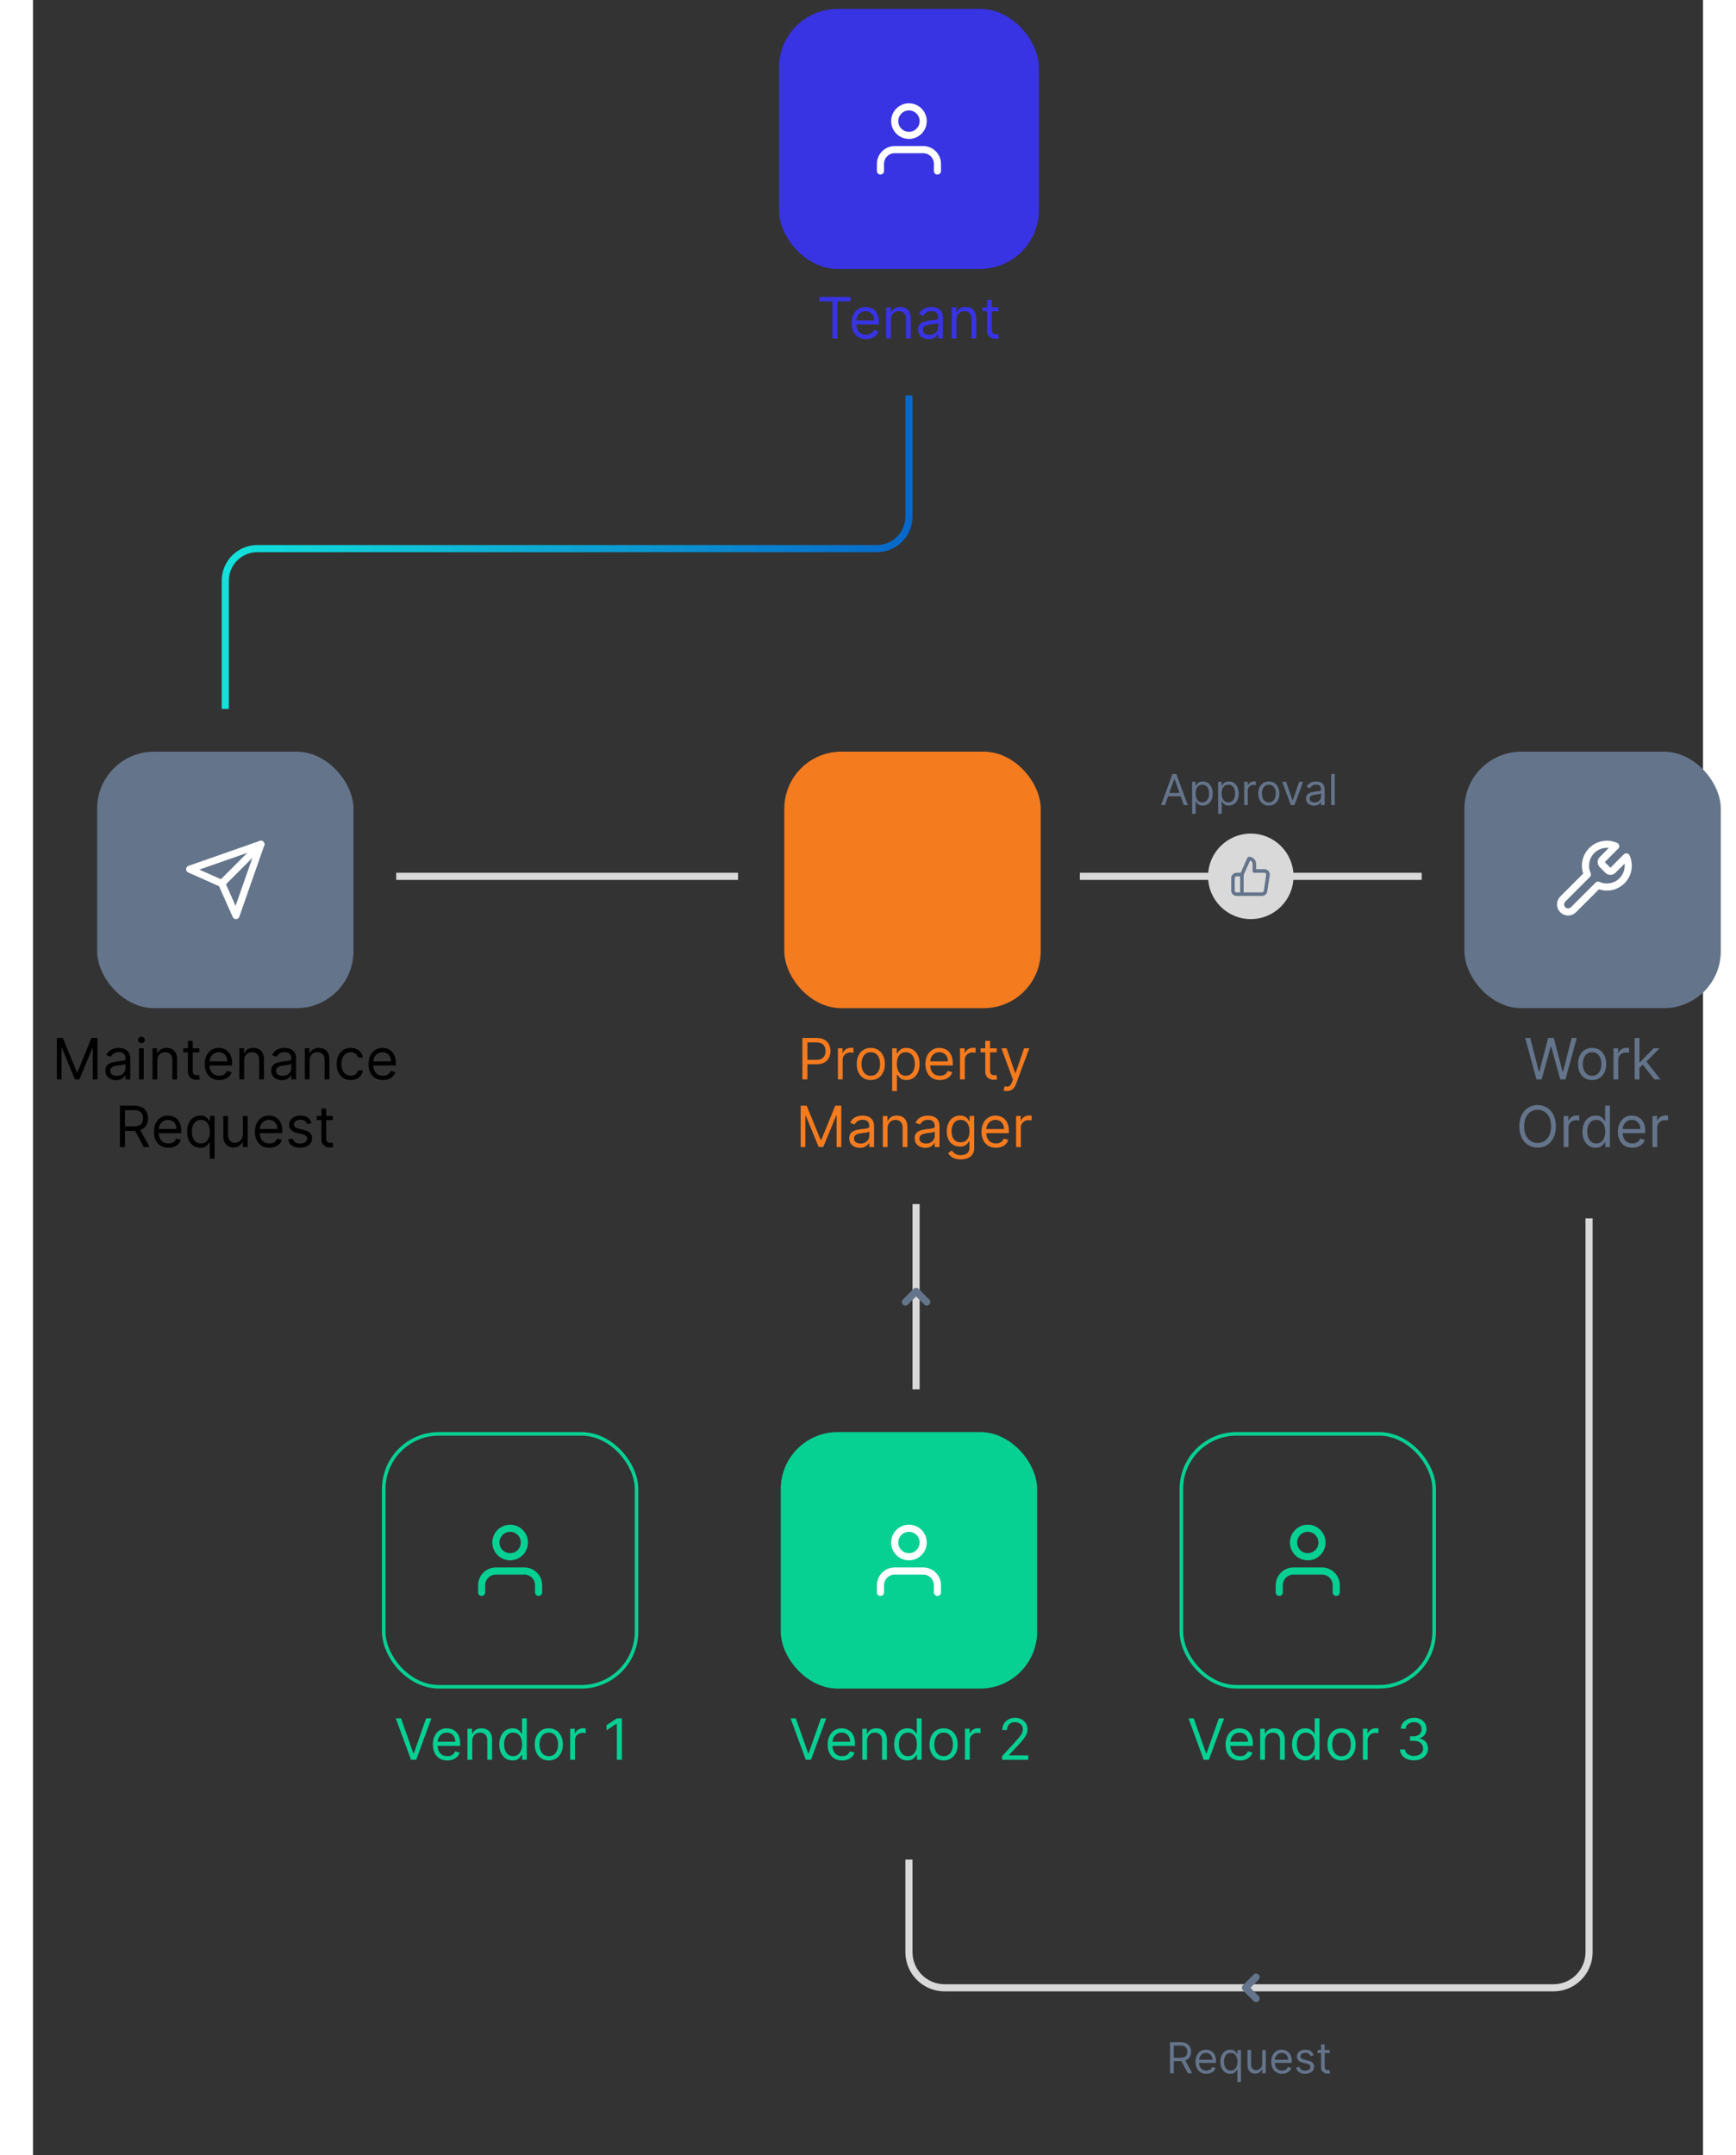 <svg width="469" height="582" viewBox="-5 -3 469 605" fill="none"
  xmlns="http://www.w3.org/2000/svg">
  <rect x="-5" y="-3" width="469" height="605" fill="#333333" stroke="none"/>
  <g id="fm_workflow">
    <g id="fm_boxes">
      <g id="tenant_box">
        <rect id="Rectangle 2454" x="205" width="72" height="72" rx="16" fill="#3833E3" stroke="#3833E3"/>
        <g id="user_icon" class="icon">
          <path id="Vector" d="M249 45V43C249 41.939 248.579 40.922 247.828 40.172C247.078 39.421 246.061 39 245 39H237C235.939 39 234.922 39.421 234.172 40.172C233.421 40.922 233 41.939 233 43V45" stroke="white" stroke-width="2" stroke-linecap="round" stroke-linejoin="round"/>
          <path id="Vector_2" d="M241 35C243.209 35 245 33.209 245 31C245 28.791 243.209 27 241 27C238.791 27 237 28.791 237 31C237 33.209 238.791 35 241 35Z" stroke="white" stroke-width="2" stroke-linecap="round" stroke-linejoin="round"/>
        </g>
        <path id="Tenant" d="M215.843 81.614V80.364H224.57V81.614H220.911V92H219.502V81.614H215.843ZM228.957 92.182C228.116 92.182 227.39 91.996 226.781 91.625C226.174 91.25 225.707 90.727 225.377 90.057C225.051 89.383 224.888 88.599 224.888 87.704C224.888 86.811 225.051 86.023 225.377 85.341C225.707 84.655 226.165 84.121 226.752 83.739C227.343 83.352 228.032 83.159 228.82 83.159C229.275 83.159 229.724 83.235 230.167 83.386C230.61 83.538 231.013 83.784 231.377 84.125C231.741 84.462 232.031 84.909 232.246 85.466C232.462 86.023 232.57 86.708 232.57 87.523V88.091H225.843V86.932H231.207C231.207 86.439 231.108 86 230.911 85.614C230.718 85.227 230.442 84.922 230.082 84.699C229.726 84.475 229.305 84.364 228.82 84.364C228.286 84.364 227.824 84.496 227.434 84.761C227.048 85.023 226.75 85.364 226.542 85.784C226.334 86.204 226.229 86.655 226.229 87.136V87.909C226.229 88.568 226.343 89.127 226.57 89.585C226.801 90.04 227.121 90.386 227.531 90.625C227.94 90.86 228.415 90.977 228.957 90.977C229.309 90.977 229.627 90.928 229.911 90.829C230.199 90.727 230.447 90.576 230.656 90.375C230.864 90.171 231.025 89.917 231.138 89.614L232.434 89.977C232.298 90.417 232.068 90.803 231.746 91.136C231.424 91.466 231.027 91.724 230.553 91.909C230.08 92.091 229.548 92.182 228.957 92.182ZM235.951 86.75V92H234.61V83.273H235.906V84.636H236.019C236.224 84.193 236.534 83.837 236.951 83.568C237.368 83.296 237.906 83.159 238.565 83.159C239.156 83.159 239.673 83.28 240.116 83.523C240.559 83.761 240.904 84.125 241.15 84.614C241.396 85.099 241.519 85.712 241.519 86.454V92H240.178V86.546C240.178 85.86 240 85.326 239.644 84.943C239.288 84.557 238.799 84.364 238.178 84.364C237.75 84.364 237.368 84.456 237.031 84.642C236.697 84.828 236.434 85.099 236.241 85.454C236.048 85.811 235.951 86.242 235.951 86.75ZM246.538 92.204C245.985 92.204 245.483 92.1 245.032 91.892C244.581 91.68 244.223 91.375 243.958 90.977C243.693 90.576 243.56 90.091 243.56 89.523C243.56 89.023 243.659 88.617 243.856 88.307C244.053 87.992 244.316 87.746 244.646 87.568C244.975 87.39 245.339 87.258 245.737 87.171C246.138 87.079 246.541 87.008 246.947 86.954C247.477 86.886 247.907 86.835 248.237 86.801C248.57 86.763 248.812 86.701 248.964 86.614C249.119 86.526 249.197 86.375 249.197 86.159V86.114C249.197 85.553 249.043 85.117 248.737 84.807C248.433 84.496 247.973 84.341 247.356 84.341C246.716 84.341 246.214 84.481 245.85 84.761C245.487 85.042 245.231 85.341 245.083 85.659L243.81 85.204C244.038 84.674 244.341 84.261 244.719 83.966C245.102 83.667 245.519 83.458 245.969 83.341C246.424 83.22 246.871 83.159 247.31 83.159C247.591 83.159 247.913 83.193 248.276 83.261C248.644 83.326 248.998 83.46 249.339 83.665C249.683 83.869 249.969 84.178 250.197 84.591C250.424 85.004 250.538 85.557 250.538 86.25V92H249.197V90.818H249.129C249.038 91.008 248.886 91.21 248.674 91.426C248.462 91.642 248.18 91.826 247.827 91.977C247.475 92.129 247.045 92.204 246.538 92.204ZM246.742 91C247.272 91 247.719 90.896 248.083 90.688C248.451 90.479 248.727 90.21 248.913 89.881C249.102 89.551 249.197 89.204 249.197 88.841V87.614C249.14 87.682 249.015 87.744 248.822 87.801C248.632 87.854 248.413 87.901 248.163 87.943C247.916 87.981 247.676 88.015 247.441 88.046C247.21 88.072 247.022 88.095 246.879 88.114C246.53 88.159 246.204 88.233 245.901 88.335C245.602 88.434 245.36 88.583 245.174 88.784C244.992 88.981 244.901 89.25 244.901 89.591C244.901 90.057 245.074 90.409 245.418 90.648C245.767 90.883 246.208 91 246.742 91ZM254.326 86.75V92H252.985V83.273H254.281V84.636H254.394C254.599 84.193 254.909 83.837 255.326 83.568C255.743 83.296 256.281 83.159 256.94 83.159C257.531 83.159 258.048 83.28 258.491 83.523C258.934 83.761 259.279 84.125 259.525 84.614C259.771 85.099 259.894 85.712 259.894 86.454V92H258.553V86.546C258.553 85.86 258.375 85.326 258.019 84.943C257.663 84.557 257.174 84.364 256.553 84.364C256.125 84.364 255.743 84.456 255.406 84.642C255.072 84.828 254.809 85.099 254.616 85.454C254.423 85.811 254.326 86.242 254.326 86.75ZM266.14 83.273V84.409H261.617V83.273H266.14ZM262.935 81.182H264.276V89.5C264.276 89.879 264.331 90.163 264.441 90.352C264.555 90.538 264.699 90.663 264.873 90.727C265.051 90.788 265.238 90.818 265.435 90.818C265.583 90.818 265.704 90.811 265.799 90.796C265.894 90.776 265.969 90.761 266.026 90.75L266.299 91.954C266.208 91.989 266.081 92.023 265.918 92.057C265.755 92.095 265.549 92.114 265.299 92.114C264.92 92.114 264.549 92.032 264.185 91.869C263.826 91.706 263.526 91.458 263.288 91.125C263.053 90.792 262.935 90.371 262.935 89.864V81.182Z" fill="#3833E3"/>
      </g>
      <g id="maintenance_box">
        <rect id="Rectangle 2454_7" x="13" y="208" width="72" height="72" rx="16" fill="#64748B"/>
        <g class="icon">
          <path id="Vector_12" d="M59 234L48 245" stroke="white" stroke-width="2" stroke-linecap="round" stroke-linejoin="round"/>
          <path id="Vector_13" d="M59 234L52 254L48 245L39 241L59 234Z" stroke="white" stroke-width="2" stroke-linecap="round" stroke-linejoin="round"/>
        </g>
        <path id="Maintenance Request" d="M1.698 288.364H3.38L7.335 298.023H7.471L11.425 288.364H13.107V300H11.789V291.159H11.675L8.039 300H6.766L3.13 291.159H3.016V300H1.698V288.364ZM18.319 300.205C17.766 300.205 17.264 300.1 16.813 299.892C16.363 299.68 16.005 299.375 15.739 298.977C15.474 298.576 15.342 298.091 15.342 297.523C15.342 297.023 15.44 296.617 15.637 296.307C15.834 295.992 16.097 295.746 16.427 295.568C16.756 295.39 17.12 295.258 17.518 295.17C17.919 295.08 18.323 295.008 18.728 294.955C19.258 294.886 19.688 294.835 20.018 294.801C20.351 294.763 20.593 294.701 20.745 294.614C20.9 294.527 20.978 294.375 20.978 294.159V294.114C20.978 293.553 20.825 293.117 20.518 292.807C20.215 292.496 19.755 292.341 19.137 292.341C18.497 292.341 17.995 292.481 17.631 292.761C17.268 293.042 17.012 293.341 16.864 293.659L15.592 293.205C15.819 292.674 16.122 292.261 16.501 291.966C16.883 291.667 17.3 291.458 17.751 291.341C18.205 291.22 18.652 291.159 19.092 291.159C19.372 291.159 19.694 291.193 20.058 291.261C20.425 291.326 20.779 291.46 21.12 291.665C21.465 291.869 21.751 292.178 21.978 292.591C22.205 293.004 22.319 293.557 22.319 294.25V300H20.978V298.818H20.91C20.819 299.008 20.667 299.21 20.455 299.426C20.243 299.642 19.961 299.826 19.609 299.977C19.256 300.129 18.826 300.205 18.319 300.205ZM18.523 299C19.054 299 19.501 298.896 19.864 298.688C20.232 298.479 20.508 298.21 20.694 297.881C20.883 297.551 20.978 297.205 20.978 296.841V295.614C20.921 295.682 20.796 295.744 20.603 295.801C20.414 295.854 20.194 295.902 19.944 295.943C19.698 295.981 19.457 296.015 19.222 296.045C18.991 296.072 18.804 296.095 18.66 296.114C18.311 296.159 17.986 296.233 17.683 296.335C17.383 296.434 17.141 296.583 16.955 296.784C16.773 296.981 16.683 297.25 16.683 297.591C16.683 298.057 16.855 298.409 17.2 298.648C17.548 298.883 17.989 299 18.523 299ZM24.766 300V291.273H26.107V300H24.766ZM25.448 289.818C25.187 289.818 24.961 289.729 24.772 289.551C24.586 289.373 24.494 289.159 24.494 288.909C24.494 288.659 24.586 288.445 24.772 288.267C24.961 288.089 25.187 288 25.448 288C25.709 288 25.933 288.089 26.119 288.267C26.308 288.445 26.403 288.659 26.403 288.909C26.403 289.159 26.308 289.373 26.119 289.551C25.933 289.729 25.709 289.818 25.448 289.818ZM29.904 294.75V300H28.563V291.273H29.859V292.636H29.972C30.177 292.193 30.488 291.837 30.904 291.568C31.321 291.295 31.859 291.159 32.518 291.159C33.109 291.159 33.626 291.28 34.069 291.523C34.512 291.761 34.857 292.125 35.103 292.614C35.349 293.098 35.472 293.712 35.472 294.455V300H34.131V294.545C34.131 293.86 33.953 293.326 33.597 292.943C33.241 292.557 32.753 292.364 32.131 292.364C31.703 292.364 31.321 292.456 30.984 292.642C30.65 292.828 30.387 293.098 30.194 293.455C30.001 293.811 29.904 294.242 29.904 294.75ZM41.718 291.273V292.409H37.195V291.273H41.718ZM38.514 289.182H39.854V297.5C39.854 297.879 39.909 298.163 40.019 298.352C40.133 298.538 40.277 298.663 40.451 298.727C40.629 298.788 40.816 298.818 41.014 298.818C41.161 298.818 41.282 298.811 41.377 298.795C41.472 298.777 41.548 298.761 41.604 298.75L41.877 299.955C41.786 299.989 41.659 300.023 41.496 300.057C41.334 300.095 41.127 300.114 40.877 300.114C40.498 300.114 40.127 300.032 39.764 299.869C39.404 299.706 39.104 299.458 38.866 299.125C38.631 298.792 38.514 298.371 38.514 297.864V289.182ZM47.3 300.182C46.459 300.182 45.734 299.996 45.124 299.625C44.518 299.25 44.05 298.727 43.721 298.057C43.395 297.383 43.232 296.598 43.232 295.705C43.232 294.811 43.395 294.023 43.721 293.341C44.05 292.655 44.509 292.121 45.096 291.739C45.687 291.352 46.376 291.159 47.164 291.159C47.619 291.159 48.068 291.235 48.511 291.386C48.954 291.538 49.357 291.784 49.721 292.125C50.084 292.462 50.374 292.909 50.59 293.466C50.806 294.023 50.914 294.708 50.914 295.523V296.091H44.187V294.932H49.55C49.55 294.439 49.452 294 49.255 293.614C49.062 293.227 48.785 292.922 48.425 292.699C48.069 292.475 47.649 292.364 47.164 292.364C46.63 292.364 46.168 292.496 45.778 292.761C45.391 293.023 45.094 293.364 44.886 293.784C44.677 294.205 44.573 294.655 44.573 295.136V295.909C44.573 296.568 44.687 297.127 44.914 297.585C45.145 298.04 45.465 298.386 45.874 298.625C46.283 298.86 46.759 298.977 47.3 298.977C47.653 298.977 47.971 298.928 48.255 298.83C48.543 298.727 48.791 298.576 48.999 298.375C49.208 298.17 49.369 297.917 49.482 297.614L50.778 297.977C50.641 298.417 50.412 298.803 50.09 299.136C49.768 299.466 49.37 299.723 48.897 299.909C48.423 300.091 47.891 300.182 47.3 300.182ZM54.295 294.75V300H52.954V291.273H54.249V292.636H54.363C54.568 292.193 54.878 291.837 55.295 291.568C55.711 291.295 56.249 291.159 56.908 291.159C57.499 291.159 58.016 291.28 58.459 291.523C58.903 291.761 59.247 292.125 59.494 292.614C59.74 293.098 59.863 293.712 59.863 294.455V300H58.522V294.545C58.522 293.86 58.344 293.326 57.988 292.943C57.632 292.557 57.143 292.364 56.522 292.364C56.094 292.364 55.711 292.456 55.374 292.642C55.041 292.828 54.778 293.098 54.584 293.455C54.391 293.811 54.295 294.242 54.295 294.75ZM64.881 300.205C64.328 300.205 63.827 300.1 63.376 299.892C62.925 299.68 62.567 299.375 62.302 298.977C62.037 298.576 61.904 298.091 61.904 297.523C61.904 297.023 62.003 296.617 62.2 296.307C62.397 295.992 62.66 295.746 62.989 295.568C63.319 295.39 63.682 295.258 64.08 295.17C64.482 295.08 64.885 295.008 65.29 294.955C65.821 294.886 66.251 294.835 66.58 294.801C66.914 294.763 67.156 294.701 67.308 294.614C67.463 294.527 67.54 294.375 67.54 294.159V294.114C67.54 293.553 67.387 293.117 67.08 292.807C66.777 292.496 66.317 292.341 65.7 292.341C65.059 292.341 64.558 292.481 64.194 292.761C63.83 293.042 63.575 293.341 63.427 293.659L62.154 293.205C62.381 292.674 62.684 292.261 63.063 291.966C63.446 291.667 63.862 291.458 64.313 291.341C64.768 291.22 65.215 291.159 65.654 291.159C65.934 291.159 66.256 291.193 66.62 291.261C66.987 291.326 67.342 291.46 67.683 291.665C68.027 291.869 68.313 292.178 68.54 292.591C68.768 293.004 68.881 293.557 68.881 294.25V300H67.54V298.818H67.472C67.381 299.008 67.23 299.21 67.018 299.426C66.806 299.642 66.523 299.826 66.171 299.977C65.819 300.129 65.389 300.205 64.881 300.205ZM65.086 299C65.616 299 66.063 298.896 66.427 298.688C66.794 298.479 67.071 298.21 67.256 297.881C67.446 297.551 67.54 297.205 67.54 296.841V295.614C67.484 295.682 67.359 295.744 67.165 295.801C66.976 295.854 66.756 295.902 66.506 295.943C66.26 295.981 66.02 296.015 65.785 296.045C65.554 296.072 65.366 296.095 65.222 296.114C64.874 296.159 64.548 296.233 64.245 296.335C63.946 296.434 63.703 296.583 63.518 296.784C63.336 296.981 63.245 297.25 63.245 297.591C63.245 298.057 63.417 298.409 63.762 298.648C64.111 298.883 64.552 299 65.086 299ZM72.67 294.75V300H71.329V291.273H72.624V292.636H72.738C72.942 292.193 73.253 291.837 73.67 291.568C74.086 291.295 74.624 291.159 75.283 291.159C75.874 291.159 76.391 291.28 76.835 291.523C77.278 291.761 77.622 292.125 77.869 292.614C78.115 293.098 78.238 293.712 78.238 294.455V300H76.897V294.545C76.897 293.86 76.719 293.326 76.363 292.943C76.007 292.557 75.518 292.364 74.897 292.364C74.469 292.364 74.086 292.456 73.749 292.642C73.416 292.828 73.153 293.098 72.96 293.455C72.766 293.811 72.67 294.242 72.67 294.75ZM84.234 300.182C83.415 300.182 82.711 299.989 82.12 299.602C81.529 299.216 81.075 298.684 80.756 298.006C80.438 297.328 80.279 296.553 80.279 295.682C80.279 294.795 80.442 294.013 80.768 293.335C81.097 292.653 81.556 292.121 82.143 291.739C82.734 291.352 83.423 291.159 84.211 291.159C84.825 291.159 85.378 291.273 85.87 291.5C86.362 291.727 86.766 292.045 87.08 292.455C87.395 292.864 87.59 293.341 87.665 293.886H86.325C86.222 293.489 85.995 293.136 85.643 292.83C85.294 292.519 84.825 292.364 84.234 292.364C83.711 292.364 83.253 292.5 82.859 292.773C82.469 293.042 82.164 293.422 81.944 293.915C81.728 294.403 81.62 294.977 81.62 295.636C81.62 296.311 81.726 296.898 81.938 297.398C82.154 297.898 82.457 298.286 82.847 298.562C83.241 298.839 83.703 298.977 84.234 298.977C84.582 298.977 84.898 298.917 85.183 298.795C85.467 298.674 85.707 298.5 85.904 298.273C86.101 298.045 86.241 297.773 86.325 297.455H87.665C87.59 297.97 87.402 298.434 87.103 298.847C86.808 299.256 86.415 299.581 85.927 299.824C85.442 300.062 84.878 300.182 84.234 300.182ZM93.285 300.182C92.444 300.182 91.719 299.996 91.109 299.625C90.503 299.25 90.035 298.727 89.705 298.057C89.379 297.383 89.217 296.598 89.217 295.705C89.217 294.811 89.379 294.023 89.705 293.341C90.035 292.655 90.493 292.121 91.08 291.739C91.671 291.352 92.361 291.159 93.148 291.159C93.603 291.159 94.052 291.235 94.495 291.386C94.938 291.538 95.342 291.784 95.705 292.125C96.069 292.462 96.359 292.909 96.575 293.466C96.79 294.023 96.898 294.708 96.898 295.523V296.091H90.171V294.932H95.535C95.535 294.439 95.436 294 95.239 293.614C95.046 293.227 94.77 292.922 94.41 292.699C94.054 292.475 93.633 292.364 93.148 292.364C92.614 292.364 92.152 292.496 91.762 292.761C91.376 293.023 91.078 293.364 90.87 293.784C90.662 294.205 90.558 294.655 90.558 295.136V295.909C90.558 296.568 90.671 297.127 90.898 297.585C91.129 298.04 91.45 298.386 91.859 298.625C92.268 298.86 92.743 298.977 93.285 298.977C93.637 298.977 93.955 298.928 94.239 298.83C94.527 298.727 94.775 298.576 94.984 298.375C95.192 298.17 95.353 297.917 95.467 297.614L96.762 297.977C96.626 298.417 96.397 298.803 96.075 299.136C95.753 299.466 95.355 299.723 94.881 299.909C94.408 300.091 93.876 300.182 93.285 300.182ZM19.417 319V307.364H23.349C24.258 307.364 25.004 307.519 25.587 307.83C26.171 308.136 26.602 308.559 26.883 309.097C27.163 309.634 27.303 310.246 27.303 310.932C27.303 311.617 27.163 312.225 26.883 312.756C26.602 313.286 26.173 313.703 25.593 314.006C25.014 314.305 24.273 314.455 23.371 314.455H20.19V313.182H23.326C23.947 313.182 24.447 313.091 24.826 312.909C25.209 312.727 25.485 312.47 25.655 312.136C25.83 311.799 25.917 311.398 25.917 310.932C25.917 310.466 25.83 310.059 25.655 309.71C25.481 309.362 25.203 309.093 24.82 308.903C24.438 308.71 23.932 308.614 23.303 308.614H20.826V319H19.417ZM24.894 313.773L27.758 319H26.121L23.303 313.773H24.894ZM33.035 319.182C32.194 319.182 31.468 318.996 30.859 318.625C30.253 318.25 29.785 317.727 29.455 317.057C29.13 316.383 28.967 315.598 28.967 314.705C28.967 313.811 29.13 313.023 29.455 312.341C29.785 311.655 30.243 311.121 30.83 310.739C31.421 310.352 32.111 310.159 32.898 310.159C33.353 310.159 33.802 310.235 34.245 310.386C34.688 310.538 35.092 310.784 35.455 311.125C35.819 311.462 36.109 311.909 36.325 312.466C36.541 313.023 36.648 313.708 36.648 314.523V315.091H29.921V313.932H35.285C35.285 313.439 35.186 313 34.989 312.614C34.796 312.227 34.52 311.922 34.16 311.699C33.804 311.475 33.383 311.364 32.898 311.364C32.364 311.364 31.902 311.496 31.512 311.761C31.126 312.023 30.828 312.364 30.62 312.784C30.412 313.205 30.308 313.655 30.308 314.136V314.909C30.308 315.568 30.421 316.127 30.648 316.585C30.88 317.04 31.2 317.386 31.609 317.625C32.018 317.86 32.493 317.977 33.035 317.977C33.387 317.977 33.705 317.928 33.989 317.83C34.277 317.727 34.525 317.576 34.734 317.375C34.942 317.17 35.103 316.917 35.217 316.614L36.512 316.977C36.376 317.417 36.147 317.803 35.825 318.136C35.503 318.466 35.105 318.723 34.631 318.909C34.158 319.091 33.626 319.182 33.035 319.182ZM44.643 322.273V317.659H44.529C44.431 317.818 44.291 318.019 44.109 318.261C43.927 318.5 43.667 318.714 43.33 318.903C42.993 319.089 42.544 319.182 41.984 319.182C41.256 319.182 40.614 318.998 40.057 318.631C39.501 318.259 39.065 317.737 38.751 317.062C38.436 316.384 38.279 315.583 38.279 314.659C38.279 313.742 38.436 312.947 38.751 312.273C39.065 311.598 39.503 311.078 40.063 310.71C40.624 310.343 41.272 310.159 42.006 310.159C42.575 310.159 43.023 310.254 43.353 310.443C43.686 310.629 43.94 310.841 44.114 311.08C44.292 311.314 44.431 311.508 44.529 311.659H44.688V310.273H45.984V322.273H44.643ZM42.166 317.977C42.703 317.977 43.158 317.837 43.529 317.557C43.9 317.273 44.182 316.881 44.376 316.381C44.569 315.877 44.666 315.295 44.666 314.636C44.666 313.985 44.571 313.415 44.381 312.926C44.192 312.434 43.912 312.051 43.541 311.778C43.169 311.502 42.711 311.364 42.166 311.364C41.597 311.364 41.124 311.509 40.745 311.801C40.37 312.089 40.088 312.481 39.898 312.977C39.713 313.47 39.62 314.023 39.62 314.636C39.62 315.258 39.715 315.822 39.904 316.33C40.097 316.833 40.381 317.235 40.756 317.534C41.135 317.83 41.605 317.977 42.166 317.977ZM53.938 315.432V310.273H55.279V319H53.938V317.523H53.847C53.643 317.966 53.325 318.343 52.893 318.653C52.461 318.96 51.916 319.114 51.256 319.114C50.711 319.114 50.226 318.994 49.802 318.756C49.378 318.513 49.044 318.15 48.802 317.665C48.559 317.176 48.438 316.561 48.438 315.818V310.273H49.779V315.727C49.779 316.364 49.957 316.871 50.313 317.25C50.673 317.629 51.131 317.818 51.688 317.818C52.022 317.818 52.361 317.733 52.705 317.562C53.054 317.392 53.345 317.131 53.58 316.778C53.819 316.426 53.938 315.977 53.938 315.432ZM61.394 319.182C60.553 319.182 59.828 318.996 59.218 318.625C58.612 318.25 58.144 317.727 57.815 317.057C57.489 316.383 57.326 315.598 57.326 314.705C57.326 313.811 57.489 313.023 57.815 312.341C58.144 311.655 58.602 311.121 59.19 310.739C59.781 310.352 60.47 310.159 61.258 310.159C61.712 310.159 62.161 310.235 62.604 310.386C63.048 310.538 63.451 310.784 63.815 311.125C64.178 311.462 64.468 311.909 64.684 312.466C64.9 313.023 65.008 313.708 65.008 314.523V315.091H58.281V313.932H63.644C63.644 313.439 63.546 313 63.349 312.614C63.156 312.227 62.879 311.922 62.519 311.699C62.163 311.475 61.743 311.364 61.258 311.364C60.724 311.364 60.262 311.496 59.871 311.761C59.485 312.023 59.188 312.364 58.979 312.784C58.771 313.205 58.667 313.655 58.667 314.136V314.909C58.667 315.568 58.781 316.127 59.008 316.585C59.239 317.04 59.559 317.386 59.968 317.625C60.377 317.86 60.852 317.977 61.394 317.977C61.746 317.977 62.065 317.928 62.349 317.83C62.637 317.727 62.885 317.576 63.093 317.375C63.301 317.17 63.462 316.917 63.576 316.614L64.871 316.977C64.735 317.417 64.506 317.803 64.184 318.136C63.862 318.466 63.464 318.723 62.991 318.909C62.517 319.091 61.985 319.182 61.394 319.182ZM73.229 312.227L72.025 312.568C71.949 312.367 71.837 312.172 71.69 311.983C71.546 311.79 71.349 311.631 71.099 311.506C70.849 311.381 70.529 311.318 70.138 311.318C69.604 311.318 69.159 311.441 68.803 311.688C68.451 311.93 68.275 312.239 68.275 312.614C68.275 312.947 68.396 313.21 68.638 313.403C68.881 313.597 69.26 313.758 69.775 313.886L71.07 314.205C71.851 314.394 72.432 314.684 72.815 315.074C73.197 315.46 73.388 315.958 73.388 316.568C73.388 317.068 73.245 317.515 72.957 317.909C72.673 318.303 72.275 318.614 71.763 318.841C71.252 319.068 70.657 319.182 69.979 319.182C69.089 319.182 68.353 318.989 67.769 318.602C67.186 318.216 66.817 317.652 66.661 316.909L67.934 316.591C68.055 317.061 68.284 317.413 68.621 317.648C68.962 317.883 69.407 318 69.957 318C70.582 318 71.078 317.867 71.445 317.602C71.817 317.333 72.002 317.011 72.002 316.636C72.002 316.333 71.896 316.08 71.684 315.875C71.472 315.667 71.146 315.511 70.707 315.409L69.252 315.068C68.453 314.879 67.866 314.585 67.491 314.188C67.12 313.786 66.934 313.284 66.934 312.682C66.934 312.189 67.072 311.754 67.349 311.375C67.629 310.996 68.01 310.699 68.491 310.483C68.976 310.267 69.525 310.159 70.138 310.159C71.002 310.159 71.68 310.348 72.173 310.727C72.669 311.106 73.021 311.606 73.229 312.227ZM79.202 310.273V311.409H74.68V310.273H79.202ZM75.998 308.182H77.339V316.5C77.339 316.879 77.394 317.163 77.504 317.352C77.617 317.538 77.761 317.663 77.935 317.727C78.113 317.788 78.301 317.818 78.498 317.818C78.646 317.818 78.767 317.811 78.862 317.795C78.956 317.777 79.032 317.761 79.089 317.75L79.362 318.955C79.271 318.989 79.144 319.023 78.981 319.057C78.818 319.095 78.612 319.114 78.362 319.114C77.983 319.114 77.612 319.032 77.248 318.869C76.888 318.706 76.589 318.458 76.35 318.125C76.115 317.792 75.998 317.371 75.998 316.864V308.182Z" fill="black"/>
      </g>
      <g id="property_box">
        <rect id="Rectangle 2454_2" x="206" y="208" width="72" height="72" rx="16" fill="#F57B1F"/>
        <g id="icon / outlined / other / person / user_2" class="icon">
          <path id="Vector_3" d="M250 253V251C250 249.939 249.579 248.922 248.828 248.172C248.078 247.421 247.061 247 246 247H238C236.939 247 235.922 247.421 235.172 248.172C234.421 248.922 234 249.939 234 251V253" stroke="#F57B1F" stroke-width="2" stroke-linecap="round" stroke-linejoin="round"/>
          <path id="Vector_4" d="M242 243C244.209 243 246 241.209 246 239C246 236.791 244.209 235 242 235C239.791 235 238 236.791 238 239C238 241.209 239.791 243 242 243Z" stroke="#F57B1F" stroke-width="2" stroke-linecap="round" stroke-linejoin="round"/>
        </g>
        <path id="Property Manager" d="M211.073 300V288.364H215.005C215.918 288.364 216.664 288.528 217.244 288.858C217.827 289.184 218.259 289.625 218.539 290.182C218.819 290.739 218.96 291.36 218.96 292.045C218.96 292.731 218.819 293.354 218.539 293.915C218.263 294.475 217.835 294.922 217.255 295.256C216.675 295.585 215.933 295.75 215.028 295.75H212.21V294.5H214.982C215.607 294.5 216.109 294.392 216.488 294.176C216.867 293.96 217.141 293.669 217.312 293.301C217.486 292.93 217.573 292.511 217.573 292.045C217.573 291.58 217.486 291.163 217.312 290.795C217.141 290.428 216.865 290.14 216.482 289.932C216.1 289.72 215.592 289.614 214.96 289.614H212.482V300H211.073ZM221.048 300V291.273H222.343V292.591H222.434C222.593 292.159 222.881 291.809 223.298 291.54C223.714 291.271 224.184 291.136 224.707 291.136C224.805 291.136 224.928 291.138 225.076 291.142C225.224 291.146 225.335 291.152 225.411 291.159V292.523C225.366 292.511 225.262 292.494 225.099 292.472C224.94 292.445 224.771 292.432 224.593 292.432C224.169 292.432 223.79 292.521 223.457 292.699C223.127 292.873 222.866 293.116 222.673 293.426C222.483 293.733 222.388 294.083 222.388 294.477V300H221.048ZM230.281 300.182C229.493 300.182 228.801 299.994 228.207 299.619C227.616 299.244 227.154 298.72 226.82 298.045C226.491 297.371 226.326 296.583 226.326 295.682C226.326 294.773 226.491 293.979 226.82 293.301C227.154 292.623 227.616 292.097 228.207 291.722C228.801 291.347 229.493 291.159 230.281 291.159C231.068 291.159 231.758 291.347 232.349 291.722C232.943 292.097 233.406 292.623 233.735 293.301C234.068 293.979 234.235 294.773 234.235 295.682C234.235 296.583 234.068 297.371 233.735 298.045C233.406 298.72 232.943 299.244 232.349 299.619C231.758 299.994 231.068 300.182 230.281 300.182ZM230.281 298.977C230.879 298.977 231.371 298.824 231.758 298.517C232.144 298.21 232.43 297.807 232.616 297.307C232.801 296.807 232.894 296.265 232.894 295.682C232.894 295.098 232.801 294.555 232.616 294.051C232.43 293.547 232.144 293.14 231.758 292.83C231.371 292.519 230.879 292.364 230.281 292.364C229.682 292.364 229.19 292.519 228.803 292.83C228.417 293.14 228.131 293.547 227.945 294.051C227.76 294.555 227.667 295.098 227.667 295.682C227.667 296.265 227.76 296.807 227.945 297.307C228.131 297.807 228.417 298.21 228.803 298.517C229.19 298.824 229.682 298.977 230.281 298.977ZM236.282 303.273V291.273H237.577V292.659H237.737C237.835 292.508 237.971 292.314 238.146 292.08C238.324 291.841 238.577 291.629 238.907 291.443C239.24 291.254 239.691 291.159 240.259 291.159C240.994 291.159 241.642 291.343 242.202 291.71C242.763 292.078 243.201 292.598 243.515 293.273C243.829 293.947 243.987 294.742 243.987 295.659C243.987 296.583 243.829 297.384 243.515 298.062C243.201 298.737 242.765 299.259 242.208 299.631C241.651 299.998 241.009 300.182 240.282 300.182C239.721 300.182 239.272 300.089 238.935 299.903C238.598 299.714 238.339 299.5 238.157 299.261C237.975 299.019 237.835 298.818 237.737 298.659H237.623V303.273H236.282ZM237.6 295.636C237.6 296.295 237.697 296.877 237.89 297.381C238.083 297.881 238.365 298.273 238.737 298.557C239.108 298.837 239.562 298.977 240.1 298.977C240.661 298.977 241.129 298.83 241.504 298.534C241.882 298.235 242.166 297.833 242.356 297.33C242.549 296.822 242.646 296.258 242.646 295.636C242.646 295.023 242.551 294.47 242.362 293.977C242.176 293.481 241.894 293.089 241.515 292.801C241.14 292.509 240.668 292.364 240.1 292.364C239.555 292.364 239.096 292.502 238.725 292.778C238.354 293.051 238.074 293.434 237.884 293.926C237.695 294.415 237.6 294.985 237.6 295.636ZM249.691 300.182C248.85 300.182 248.125 299.996 247.515 299.625C246.909 299.25 246.441 298.727 246.112 298.057C245.786 297.383 245.623 296.598 245.623 295.705C245.623 294.811 245.786 294.023 246.112 293.341C246.441 292.655 246.899 292.121 247.487 291.739C248.077 291.352 248.767 291.159 249.555 291.159C250.009 291.159 250.458 291.235 250.901 291.386C251.344 291.538 251.748 291.784 252.112 292.125C252.475 292.462 252.765 292.909 252.981 293.466C253.197 294.023 253.305 294.708 253.305 295.523V296.091H246.577V294.932H251.941C251.941 294.439 251.843 294 251.646 293.614C251.452 293.227 251.176 292.922 250.816 292.699C250.46 292.475 250.04 292.364 249.555 292.364C249.021 292.364 248.558 292.496 248.168 292.761C247.782 293.023 247.485 293.364 247.276 293.784C247.068 294.205 246.964 294.655 246.964 295.136V295.909C246.964 296.568 247.077 297.127 247.305 297.585C247.536 298.04 247.856 298.386 248.265 298.625C248.674 298.86 249.149 298.977 249.691 298.977C250.043 298.977 250.362 298.928 250.646 298.83C250.933 298.727 251.182 298.576 251.39 298.375C251.598 298.17 251.759 297.917 251.873 297.614L253.168 297.977C253.032 298.417 252.803 298.803 252.481 299.136C252.159 299.466 251.761 299.723 251.288 299.909C250.814 300.091 250.282 300.182 249.691 300.182ZM255.344 300V291.273H256.64V292.591H256.731C256.89 292.159 257.178 291.809 257.594 291.54C258.011 291.271 258.481 291.136 259.004 291.136C259.102 291.136 259.225 291.138 259.373 291.142C259.521 291.146 259.632 291.152 259.708 291.159V292.523C259.663 292.511 259.558 292.494 259.396 292.472C259.237 292.445 259.068 292.432 258.89 292.432C258.466 292.432 258.087 292.521 257.754 292.699C257.424 292.873 257.163 293.116 256.969 293.426C256.78 293.733 256.685 294.083 256.685 294.477V300H255.344ZM265.64 291.273V292.409H261.117V291.273H265.64ZM262.435 289.182H263.776V297.5C263.776 297.879 263.831 298.163 263.941 298.352C264.055 298.538 264.199 298.663 264.373 298.727C264.551 298.788 264.738 298.818 264.935 298.818C265.083 298.818 265.204 298.811 265.299 298.795C265.394 298.777 265.469 298.761 265.526 298.75L265.799 299.955C265.708 299.989 265.581 300.023 265.418 300.057C265.255 300.095 265.049 300.114 264.799 300.114C264.42 300.114 264.049 300.032 263.685 299.869C263.326 299.706 263.026 299.458 262.788 299.125C262.553 298.792 262.435 298.371 262.435 297.864V289.182ZM268.521 303.273C268.293 303.273 268.091 303.254 267.913 303.216C267.735 303.182 267.612 303.148 267.543 303.114L267.884 301.932C268.21 302.015 268.498 302.045 268.748 302.023C268.998 302 269.219 301.888 269.413 301.688C269.61 301.491 269.79 301.17 269.952 300.727L270.202 300.045L266.975 291.273H268.43L270.839 298.227H270.93L273.339 291.273H274.793L271.089 301.273C270.922 301.723 270.716 302.097 270.469 302.392C270.223 302.691 269.937 302.913 269.612 303.057C269.29 303.201 268.926 303.273 268.521 303.273ZM210.589 307.364H212.271L216.225 317.023H216.362L220.316 307.364H221.998V319H220.68V310.159H220.566L216.93 319H215.657L212.021 310.159H211.907V319H210.589V307.364ZM227.21 319.205C226.656 319.205 226.155 319.1 225.704 318.892C225.253 318.68 224.895 318.375 224.63 317.977C224.365 317.576 224.232 317.091 224.232 316.523C224.232 316.023 224.331 315.617 224.528 315.307C224.725 314.992 224.988 314.746 225.317 314.568C225.647 314.39 226.011 314.258 226.408 314.17C226.81 314.08 227.213 314.008 227.619 313.955C228.149 313.886 228.579 313.835 228.908 313.801C229.242 313.763 229.484 313.701 229.636 313.614C229.791 313.527 229.869 313.375 229.869 313.159V313.114C229.869 312.553 229.715 312.117 229.408 311.807C229.105 311.496 228.645 311.341 228.028 311.341C227.388 311.341 226.886 311.481 226.522 311.761C226.158 312.042 225.903 312.341 225.755 312.659L224.482 312.205C224.71 311.674 225.013 311.261 225.391 310.966C225.774 310.667 226.191 310.458 226.641 310.341C227.096 310.22 227.543 310.159 227.982 310.159C228.263 310.159 228.585 310.193 228.948 310.261C229.316 310.326 229.67 310.46 230.011 310.665C230.355 310.869 230.641 311.178 230.869 311.591C231.096 312.004 231.21 312.557 231.21 313.25V319H229.869V317.818H229.8C229.71 318.008 229.558 318.21 229.346 318.426C229.134 318.642 228.852 318.826 228.499 318.977C228.147 319.129 227.717 319.205 227.21 319.205ZM227.414 318C227.944 318 228.391 317.896 228.755 317.688C229.122 317.479 229.399 317.21 229.585 316.881C229.774 316.551 229.869 316.205 229.869 315.841V314.614C229.812 314.682 229.687 314.744 229.494 314.801C229.304 314.854 229.085 314.902 228.835 314.943C228.588 314.981 228.348 315.015 228.113 315.045C227.882 315.072 227.694 315.095 227.55 315.114C227.202 315.159 226.876 315.233 226.573 315.335C226.274 315.434 226.031 315.583 225.846 315.784C225.664 315.981 225.573 316.25 225.573 316.591C225.573 317.057 225.746 317.409 226.09 317.648C226.439 317.883 226.88 318 227.414 318ZM234.998 313.75V319H233.657V310.273H234.952V311.636H235.066C235.271 311.193 235.581 310.837 235.998 310.568C236.415 310.295 236.952 310.159 237.612 310.159C238.202 310.159 238.719 310.28 239.163 310.523C239.606 310.761 239.951 311.125 240.197 311.614C240.443 312.098 240.566 312.712 240.566 313.455V319H239.225V313.545C239.225 312.86 239.047 312.326 238.691 311.943C238.335 311.557 237.846 311.364 237.225 311.364C236.797 311.364 236.415 311.456 236.077 311.642C235.744 311.828 235.481 312.098 235.288 312.455C235.094 312.811 234.998 313.242 234.998 313.75ZM245.585 319.205C245.031 319.205 244.53 319.1 244.079 318.892C243.628 318.68 243.27 318.375 243.005 317.977C242.74 317.576 242.607 317.091 242.607 316.523C242.607 316.023 242.706 315.617 242.903 315.307C243.1 314.992 243.363 314.746 243.692 314.568C244.022 314.39 244.386 314.258 244.783 314.17C245.185 314.08 245.588 314.008 245.994 313.955C246.524 313.886 246.954 313.835 247.283 313.801C247.617 313.763 247.859 313.701 248.011 313.614C248.166 313.527 248.244 313.375 248.244 313.159V313.114C248.244 312.553 248.09 312.117 247.783 311.807C247.48 311.496 247.02 311.341 246.403 311.341C245.763 311.341 245.261 311.481 244.897 311.761C244.533 312.042 244.278 312.341 244.13 312.659L242.857 312.205C243.085 311.674 243.388 311.261 243.766 310.966C244.149 310.667 244.566 310.458 245.016 310.341C245.471 310.22 245.918 310.159 246.357 310.159C246.638 310.159 246.96 310.193 247.323 310.261C247.691 310.326 248.045 310.46 248.386 310.665C248.73 310.869 249.016 311.178 249.244 311.591C249.471 312.004 249.585 312.557 249.585 313.25V319H248.244V317.818H248.175C248.085 318.008 247.933 318.21 247.721 318.426C247.509 318.642 247.227 318.826 246.874 318.977C246.522 319.129 246.092 319.205 245.585 319.205ZM245.789 318C246.319 318 246.766 317.896 247.13 317.688C247.497 317.479 247.774 317.21 247.96 316.881C248.149 316.551 248.244 316.205 248.244 315.841V314.614C248.187 314.682 248.062 314.744 247.869 314.801C247.679 314.854 247.46 314.902 247.21 314.943C246.963 314.981 246.723 315.015 246.488 315.045C246.257 315.072 246.069 315.095 245.925 315.114C245.577 315.159 245.251 315.233 244.948 315.335C244.649 315.434 244.406 315.583 244.221 315.784C244.039 315.981 243.948 316.25 243.948 316.591C243.948 317.057 244.121 317.409 244.465 317.648C244.814 317.883 245.255 318 245.789 318ZM255.555 322.455C254.907 322.455 254.35 322.371 253.884 322.205C253.418 322.042 253.03 321.826 252.719 321.557C252.413 321.292 252.168 321.008 251.987 320.705L253.055 319.955C253.176 320.114 253.329 320.295 253.515 320.5C253.701 320.708 253.954 320.888 254.276 321.04C254.602 321.195 255.028 321.273 255.555 321.273C256.259 321.273 256.841 321.102 257.299 320.761C257.757 320.42 257.987 319.886 257.987 319.159V317.386H257.873C257.774 317.545 257.634 317.742 257.452 317.977C257.274 318.208 257.017 318.415 256.68 318.597C256.346 318.775 255.896 318.864 255.327 318.864C254.623 318.864 253.99 318.697 253.43 318.364C252.873 318.03 252.432 317.545 252.106 316.909C251.784 316.273 251.623 315.5 251.623 314.591C251.623 313.697 251.78 312.919 252.094 312.256C252.409 311.589 252.846 311.074 253.407 310.71C253.968 310.343 254.615 310.159 255.35 310.159C255.918 310.159 256.369 310.254 256.702 310.443C257.04 310.629 257.297 310.841 257.475 311.08C257.657 311.314 257.797 311.508 257.896 311.659H258.032V310.273H259.327V319.25C259.327 320 259.157 320.61 258.816 321.08C258.479 321.553 258.024 321.9 257.452 322.119C256.884 322.343 256.252 322.455 255.555 322.455ZM255.509 317.659C256.047 317.659 256.502 317.536 256.873 317.29C257.244 317.044 257.526 316.689 257.719 316.227C257.913 315.765 258.009 315.212 258.009 314.568C258.009 313.939 257.915 313.384 257.725 312.903C257.536 312.422 257.255 312.045 256.884 311.773C256.513 311.5 256.055 311.364 255.509 311.364C254.941 311.364 254.468 311.508 254.089 311.795C253.714 312.083 253.432 312.47 253.242 312.955C253.057 313.439 252.964 313.977 252.964 314.568C252.964 315.174 253.058 315.71 253.248 316.176C253.441 316.638 253.725 317.002 254.1 317.267C254.479 317.528 254.949 317.659 255.509 317.659ZM265.441 319.182C264.6 319.182 263.875 318.996 263.265 318.625C262.659 318.25 262.191 317.727 261.862 317.057C261.536 316.383 261.373 315.598 261.373 314.705C261.373 313.811 261.536 313.023 261.862 312.341C262.191 311.655 262.649 311.121 263.237 310.739C263.827 310.352 264.517 310.159 265.305 310.159C265.759 310.159 266.208 310.235 266.651 310.386C267.094 310.538 267.498 310.784 267.862 311.125C268.225 311.462 268.515 311.909 268.731 312.466C268.947 313.023 269.055 313.708 269.055 314.523V315.091H262.327V313.932H267.691C267.691 313.439 267.593 313 267.396 312.614C267.202 312.227 266.926 311.922 266.566 311.699C266.21 311.475 265.79 311.364 265.305 311.364C264.771 311.364 264.308 311.496 263.918 311.761C263.532 312.023 263.235 312.364 263.026 312.784C262.818 313.205 262.714 313.655 262.714 314.136V314.909C262.714 315.568 262.827 316.127 263.055 316.585C263.286 317.04 263.606 317.386 264.015 317.625C264.424 317.86 264.899 317.977 265.441 317.977C265.793 317.977 266.112 317.928 266.396 317.83C266.683 317.727 266.932 317.576 267.14 317.375C267.348 317.17 267.509 316.917 267.623 316.614L268.918 316.977C268.782 317.417 268.553 317.803 268.231 318.136C267.909 318.466 267.511 318.723 267.038 318.909C266.564 319.091 266.032 319.182 265.441 319.182ZM271.094 319V310.273H272.39V311.591H272.481C272.64 311.159 272.928 310.809 273.344 310.54C273.761 310.271 274.231 310.136 274.754 310.136C274.852 310.136 274.975 310.138 275.123 310.142C275.271 310.146 275.382 310.152 275.458 310.159V311.523C275.413 311.511 275.308 311.494 275.146 311.472C274.987 311.445 274.818 311.432 274.64 311.432C274.216 311.432 273.837 311.521 273.504 311.699C273.174 311.873 272.913 312.116 272.719 312.426C272.53 312.733 272.435 313.083 272.435 313.477V319H271.094Z" fill="#F57B1F"/>
      </g>

      <g id="work_order_box">
        <rect id="Rectangle 2454_6" x="397" y="208" width="72" height="72" rx="16" fill="#64748B"/>
        <g id="icon / outlined / other / other / tool" class="icon">
          <path id="Vector_11" d="M435.699 238.3C435.516 238.487 435.414 238.738 435.414 239C435.414 239.261 435.516 239.513 435.699 239.7L437.299 241.3C437.486 241.483 437.738 241.586 437.999 241.586C438.261 241.586 438.512 241.483 438.699 241.3L442.469 237.53C442.972 238.641 443.124 239.879 442.906 241.079C442.687 242.279 442.108 243.384 441.246 244.246C440.383 245.108 439.278 245.688 438.079 245.906C436.879 246.125 435.641 245.973 434.529 245.47L427.619 252.38C427.222 252.778 426.682 253.001 426.119 253.001C425.557 253.001 425.017 252.778 424.619 252.38C424.222 251.982 423.998 251.442 423.998 250.88C423.998 250.317 424.222 249.778 424.619 249.38L431.529 242.47C431.027 241.359 430.874 240.121 431.093 238.921C431.312 237.721 431.891 236.616 432.753 235.753C433.616 234.891 434.72 234.312 435.92 234.093C437.12 233.875 438.358 234.027 439.469 234.53L435.709 238.29L435.699 238.3Z" stroke="white" stroke-width="2" stroke-linecap="round" stroke-linejoin="round"/>
        </g>
        <path id="Work Order" d="M417.234 300L414.052 288.364H415.484L417.915 297.841H418.029L420.506 288.364H422.097L424.575 297.841H424.688L427.12 288.364H428.552L425.37 300H423.915L421.347 290.727H421.256L418.688 300H417.234ZM432.859 300.182C432.071 300.182 431.379 299.994 430.785 299.619C430.194 299.244 429.732 298.72 429.398 298.045C429.069 297.371 428.904 296.583 428.904 295.682C428.904 294.773 429.069 293.979 429.398 293.301C429.732 292.623 430.194 292.097 430.785 291.722C431.379 291.347 432.071 291.159 432.859 291.159C433.647 291.159 434.336 291.347 434.927 291.722C435.522 292.097 435.984 292.623 436.313 293.301C436.647 293.979 436.813 294.773 436.813 295.682C436.813 296.583 436.647 297.371 436.313 298.045C435.984 298.72 435.522 299.244 434.927 299.619C434.336 299.994 433.647 300.182 432.859 300.182ZM432.859 298.977C433.457 298.977 433.95 298.824 434.336 298.517C434.722 298.21 435.008 297.807 435.194 297.307C435.379 296.807 435.472 296.265 435.472 295.682C435.472 295.098 435.379 294.555 435.194 294.051C435.008 293.547 434.722 293.14 434.336 292.83C433.95 292.519 433.457 292.364 432.859 292.364C432.26 292.364 431.768 292.519 431.381 292.83C430.995 293.14 430.709 293.547 430.523 294.051C430.338 294.555 430.245 295.098 430.245 295.682C430.245 296.265 430.338 296.807 430.523 297.307C430.709 297.807 430.995 298.21 431.381 298.517C431.768 298.824 432.26 298.977 432.859 298.977ZM438.86 300V291.273H440.156V292.591H440.246C440.406 292.159 440.693 291.809 441.11 291.54C441.527 291.271 441.996 291.136 442.519 291.136C442.618 291.136 442.741 291.138 442.888 291.142C443.036 291.146 443.148 291.152 443.224 291.159V292.523C443.178 292.511 443.074 292.494 442.911 292.472C442.752 292.445 442.584 292.432 442.406 292.432C441.981 292.432 441.603 292.521 441.269 292.699C440.94 292.873 440.678 293.116 440.485 293.426C440.296 293.733 440.201 294.083 440.201 294.477V300H438.86ZM446.063 296.818L446.04 295.159H446.313L450.131 291.273H451.79L447.722 295.386H447.609L446.063 296.818ZM444.813 300V288.364H446.154V300H444.813ZM450.359 300L446.95 295.682L447.904 294.75L452.063 300H450.359ZM422.688 313.182C422.688 314.409 422.467 315.47 422.023 316.364C421.58 317.258 420.972 317.947 420.2 318.432C419.427 318.917 418.544 319.159 417.552 319.159C416.559 319.159 415.677 318.917 414.904 318.432C414.131 317.947 413.523 317.258 413.08 316.364C412.637 315.47 412.415 314.409 412.415 313.182C412.415 311.955 412.637 310.894 413.08 310C413.523 309.106 414.131 308.417 414.904 307.932C415.677 307.447 416.559 307.205 417.552 307.205C418.544 307.205 419.427 307.447 420.2 307.932C420.972 308.417 421.58 309.106 422.023 310C422.467 310.894 422.688 311.955 422.688 313.182ZM421.325 313.182C421.325 312.174 421.156 311.324 420.819 310.631C420.486 309.938 420.033 309.413 419.461 309.057C418.893 308.701 418.256 308.523 417.552 308.523C416.847 308.523 416.209 308.701 415.637 309.057C415.069 309.413 414.616 309.938 414.279 310.631C413.946 311.324 413.779 312.174 413.779 313.182C413.779 314.189 413.946 315.04 414.279 315.733C414.616 316.426 415.069 316.951 415.637 317.307C416.209 317.663 416.847 317.841 417.552 317.841C418.256 317.841 418.893 317.663 419.461 317.307C420.033 316.951 420.486 316.426 420.819 315.733C421.156 315.04 421.325 314.189 421.325 313.182ZM424.876 319V310.273H426.171V311.591H426.262C426.421 311.159 426.709 310.809 427.126 310.54C427.542 310.271 428.012 310.136 428.535 310.136C428.633 310.136 428.756 310.138 428.904 310.142C429.052 310.146 429.164 310.152 429.239 310.159V311.523C429.194 311.511 429.09 311.494 428.927 311.472C428.768 311.445 428.599 311.432 428.421 311.432C427.997 311.432 427.618 311.521 427.285 311.699C426.955 311.873 426.694 312.116 426.501 312.426C426.311 312.733 426.217 313.083 426.217 313.477V319H424.876ZM433.859 319.182C433.131 319.182 432.489 318.998 431.933 318.631C431.376 318.259 430.94 317.737 430.626 317.062C430.311 316.384 430.154 315.583 430.154 314.659C430.154 313.742 430.311 312.947 430.626 312.273C430.94 311.598 431.378 311.078 431.938 310.71C432.499 310.343 433.147 310.159 433.881 310.159C434.45 310.159 434.898 310.254 435.228 310.443C435.561 310.629 435.815 310.841 435.989 311.08C436.167 311.314 436.306 311.508 436.404 311.659H436.518V307.364H437.859V319H436.563V317.659H436.404C436.306 317.818 436.165 318.019 435.984 318.261C435.802 318.5 435.542 318.714 435.205 318.903C434.868 319.089 434.419 319.182 433.859 319.182ZM434.04 317.977C434.578 317.977 435.033 317.837 435.404 317.557C435.775 317.273 436.058 316.881 436.251 316.381C436.444 315.877 436.54 315.295 436.54 314.636C436.54 313.985 436.446 313.415 436.256 312.926C436.067 312.434 435.787 312.051 435.415 311.778C435.044 311.502 434.586 311.364 434.04 311.364C433.472 311.364 432.999 311.509 432.62 311.801C432.245 312.089 431.963 312.481 431.773 312.977C431.588 313.47 431.495 314.023 431.495 314.636C431.495 315.258 431.59 315.822 431.779 316.33C431.972 316.833 432.256 317.235 432.631 317.534C433.01 317.83 433.48 317.977 434.04 317.977ZM444.16 319.182C443.319 319.182 442.594 318.996 441.984 318.625C441.378 318.25 440.91 317.727 440.58 317.057C440.254 316.383 440.092 315.598 440.092 314.705C440.092 313.811 440.254 313.023 440.58 312.341C440.91 311.655 441.368 311.121 441.955 310.739C442.546 310.352 443.236 310.159 444.023 310.159C444.478 310.159 444.927 310.235 445.37 310.386C445.813 310.538 446.217 310.784 446.58 311.125C446.944 311.462 447.234 311.909 447.45 312.466C447.665 313.023 447.773 313.708 447.773 314.523V315.091H441.046V313.932H446.41C446.41 313.439 446.311 313 446.114 312.614C445.921 312.227 445.645 311.922 445.285 311.699C444.929 311.475 444.508 311.364 444.023 311.364C443.489 311.364 443.027 311.496 442.637 311.761C442.251 312.023 441.953 312.364 441.745 312.784C441.537 313.205 441.433 313.655 441.433 314.136V314.909C441.433 315.568 441.546 316.127 441.773 316.585C442.004 317.04 442.325 317.386 442.734 317.625C443.143 317.86 443.618 317.977 444.16 317.977C444.512 317.977 444.83 317.928 445.114 317.83C445.402 317.727 445.65 317.576 445.859 317.375C446.067 317.17 446.228 316.917 446.342 316.614L447.637 316.977C447.501 317.417 447.272 317.803 446.95 318.136C446.628 318.466 446.23 318.723 445.756 318.909C445.283 319.091 444.751 319.182 444.16 319.182ZM449.813 319V310.273H451.109V311.591H451.2C451.359 311.159 451.647 310.809 452.063 310.54C452.48 310.271 452.95 310.136 453.472 310.136C453.571 310.136 453.694 310.138 453.842 310.142C453.989 310.146 454.101 310.152 454.177 310.159V311.523C454.131 311.511 454.027 311.494 453.864 311.472C453.705 311.445 453.537 311.432 453.359 311.432C452.934 311.432 452.556 311.521 452.222 311.699C451.893 311.873 451.631 312.116 451.438 312.426C451.249 312.733 451.154 313.083 451.154 313.477V319H449.813Z" fill="#64748B"/>
      </g>

      <g id="v1">
        <rect id="Rectangle 2454_3" x="93.5" y="399.5" width="71" height="71" rx="15.5" stroke="#07D093"/>
        <g id="icon / outlined / other / person / user_3" class="icon">
          <path id="Vector_5" d="M137 444V442C137 440.939 136.579 439.922 135.828 439.172C135.078 438.421 134.061 438 133 438H125C123.939 438 122.922 438.421 122.172 439.172C121.421 439.922 121 440.939 121 442V444" stroke="#07D093" stroke-width="2" stroke-linecap="round" stroke-linejoin="round"/>
          <path id="Vector_6" d="M129 434C131.209 434 133 432.209 133 430C133 427.791 131.209 426 129 426C126.791 426 125 427.791 125 430C125 432.209 126.791 434 129 434Z" stroke="#07D093" stroke-width="2" stroke-linecap="round" stroke-linejoin="round"/>
        </g>
        <path id="Vendor 1" d="M98.363 479.364L101.817 489.159H101.954L105.408 479.364H106.886L102.613 491H101.158L96.886 479.364H98.363ZM111.363 491.182C110.522 491.182 109.797 490.996 109.187 490.625C108.581 490.25 108.113 489.727 107.783 489.057C107.458 488.383 107.295 487.598 107.295 486.705C107.295 485.811 107.458 485.023 107.783 484.341C108.113 483.655 108.571 483.121 109.158 482.739C109.749 482.352 110.439 482.159 111.227 482.159C111.681 482.159 112.13 482.235 112.573 482.386C113.016 482.538 113.42 482.784 113.783 483.125C114.147 483.462 114.437 483.909 114.653 484.466C114.869 485.023 114.977 485.708 114.977 486.523V487.091H108.249V485.932H113.613C113.613 485.439 113.514 485 113.317 484.614C113.124 484.227 112.848 483.922 112.488 483.699C112.132 483.475 111.711 483.364 111.227 483.364C110.692 483.364 110.23 483.496 109.84 483.761C109.454 484.023 109.156 484.364 108.948 484.784C108.74 485.205 108.636 485.655 108.636 486.136V486.909C108.636 487.568 108.749 488.127 108.977 488.585C109.208 489.04 109.528 489.386 109.937 489.625C110.346 489.86 110.821 489.977 111.363 489.977C111.715 489.977 112.033 489.928 112.317 489.83C112.605 489.727 112.853 489.576 113.062 489.375C113.27 489.17 113.431 488.917 113.545 488.614L114.84 488.977C114.704 489.417 114.475 489.803 114.153 490.136C113.831 490.466 113.433 490.723 112.96 490.909C112.486 491.091 111.954 491.182 111.363 491.182ZM118.357 485.75V491H117.016V482.273H118.312V483.636H118.425C118.63 483.193 118.941 482.837 119.357 482.568C119.774 482.295 120.312 482.159 120.971 482.159C121.562 482.159 122.079 482.28 122.522 482.523C122.965 482.761 123.31 483.125 123.556 483.614C123.802 484.098 123.925 484.712 123.925 485.455V491H122.585V485.545C122.585 484.86 122.406 484.326 122.05 483.943C121.694 483.557 121.206 483.364 120.585 483.364C120.156 483.364 119.774 483.456 119.437 483.642C119.103 483.828 118.84 484.098 118.647 484.455C118.454 484.811 118.357 485.242 118.357 485.75ZM129.671 491.182C128.944 491.182 128.302 490.998 127.745 490.631C127.188 490.259 126.753 489.737 126.438 489.062C126.124 488.384 125.967 487.583 125.967 486.659C125.967 485.742 126.124 484.947 126.438 484.273C126.753 483.598 127.19 483.078 127.751 482.71C128.311 482.343 128.959 482.159 129.694 482.159C130.262 482.159 130.711 482.254 131.04 482.443C131.374 482.629 131.628 482.841 131.802 483.08C131.98 483.314 132.118 483.508 132.217 483.659H132.33V479.364H133.671V491H132.376V489.659H132.217C132.118 489.818 131.978 490.019 131.796 490.261C131.614 490.5 131.355 490.714 131.018 490.903C130.681 491.089 130.232 491.182 129.671 491.182ZM129.853 489.977C130.391 489.977 130.845 489.837 131.217 489.557C131.588 489.273 131.87 488.881 132.063 488.381C132.256 487.877 132.353 487.295 132.353 486.636C132.353 485.985 132.258 485.415 132.069 484.926C131.879 484.434 131.599 484.051 131.228 483.778C130.857 483.502 130.398 483.364 129.853 483.364C129.285 483.364 128.811 483.509 128.433 483.801C128.058 484.089 127.775 484.481 127.586 484.977C127.4 485.47 127.308 486.023 127.308 486.636C127.308 487.258 127.402 487.822 127.592 488.33C127.785 488.833 128.069 489.235 128.444 489.534C128.823 489.83 129.292 489.977 129.853 489.977ZM139.859 491.182C139.071 491.182 138.379 490.994 137.785 490.619C137.194 490.244 136.732 489.72 136.398 489.045C136.069 488.371 135.904 487.583 135.904 486.682C135.904 485.773 136.069 484.979 136.398 484.301C136.732 483.623 137.194 483.097 137.785 482.722C138.379 482.347 139.071 482.159 139.859 482.159C140.647 482.159 141.336 482.347 141.927 482.722C142.522 483.097 142.984 483.623 143.313 484.301C143.647 484.979 143.813 485.773 143.813 486.682C143.813 487.583 143.647 488.371 143.313 489.045C142.984 489.72 142.522 490.244 141.927 490.619C141.336 490.994 140.647 491.182 139.859 491.182ZM139.859 489.977C140.457 489.977 140.95 489.824 141.336 489.517C141.722 489.21 142.008 488.807 142.194 488.307C142.379 487.807 142.472 487.265 142.472 486.682C142.472 486.098 142.379 485.555 142.194 485.051C142.008 484.547 141.722 484.14 141.336 483.83C140.95 483.519 140.457 483.364 139.859 483.364C139.26 483.364 138.768 483.519 138.381 483.83C137.995 484.14 137.709 484.547 137.523 485.051C137.338 485.555 137.245 486.098 137.245 486.682C137.245 487.265 137.338 487.807 137.523 488.307C137.709 488.807 137.995 489.21 138.381 489.517C138.768 489.824 139.26 489.977 139.859 489.977ZM145.86 491V482.273H147.156V483.591H147.246C147.406 483.159 147.693 482.809 148.11 482.54C148.527 482.271 148.996 482.136 149.519 482.136C149.618 482.136 149.741 482.138 149.888 482.142C150.036 482.146 150.148 482.152 150.224 482.159V483.523C150.178 483.511 150.074 483.494 149.911 483.472C149.752 483.445 149.584 483.432 149.406 483.432C148.981 483.432 148.603 483.521 148.269 483.699C147.94 483.873 147.678 484.116 147.485 484.426C147.296 484.733 147.201 485.083 147.201 485.477V491H145.86ZM160.381 479.364V491H158.972V480.841H158.904L156.063 482.727V481.295L158.972 479.364H160.381Z" fill="#07D093"/>
      </g>
      <g id="v2">
        <rect id="Rectangle 2454_5" x="205" y="399" width="72" height="72" rx="16" fill="#07D093"/>
        <g id="icon / outlined / other / person / user_5" class="icon">
          <path id="Vector_9" d="M249 444V442C249 440.939 248.579 439.922 247.828 439.172C247.078 438.421 246.061 438 245 438H237C235.939 438 234.922 438.421 234.172 439.172C233.421 439.922 233 440.939 233 442V444" stroke="white" stroke-width="2" stroke-linecap="round" stroke-linejoin="round"/>
          <path id="Vector_10" d="M241 434C243.209 434 245 432.209 245 430C245 427.791 243.209 426 241 426C238.791 426 237 427.791 237 430C237 432.209 238.791 434 241 434Z" stroke="white" stroke-width="2" stroke-linecap="round" stroke-linejoin="round"/>
        </g>
        <path id="Vendor 2" d="M209.238 479.364L212.692 489.159H212.829L216.283 479.364H217.761L213.488 491H212.033L207.761 479.364H209.238ZM222.238 491.182C221.397 491.182 220.672 490.996 220.062 490.625C219.456 490.25 218.988 489.727 218.658 489.057C218.333 488.383 218.17 487.598 218.17 486.705C218.17 485.811 218.333 485.023 218.658 484.341C218.988 483.655 219.446 483.121 220.033 482.739C220.624 482.352 221.314 482.159 222.102 482.159C222.556 482.159 223.005 482.235 223.448 482.386C223.891 482.538 224.295 482.784 224.658 483.125C225.022 483.462 225.312 483.909 225.528 484.466C225.744 485.023 225.852 485.708 225.852 486.523V487.091H219.124V485.932H224.488C224.488 485.439 224.389 485 224.192 484.614C223.999 484.227 223.723 483.922 223.363 483.699C223.007 483.475 222.586 483.364 222.102 483.364C221.567 483.364 221.105 483.496 220.715 483.761C220.329 484.023 220.031 484.364 219.823 484.784C219.615 485.205 219.511 485.655 219.511 486.136V486.909C219.511 487.568 219.624 488.127 219.852 488.585C220.083 489.04 220.403 489.386 220.812 489.625C221.221 489.86 221.696 489.977 222.238 489.977C222.59 489.977 222.908 489.928 223.192 489.83C223.48 489.727 223.728 489.576 223.937 489.375C224.145 489.17 224.306 488.917 224.42 488.614L225.715 488.977C225.579 489.417 225.35 489.803 225.028 490.136C224.706 490.466 224.308 490.723 223.835 490.909C223.361 491.091 222.829 491.182 222.238 491.182ZM229.232 485.75V491H227.891V482.273H229.187V483.636H229.3C229.505 483.193 229.816 482.837 230.232 482.568C230.649 482.295 231.187 482.159 231.846 482.159C232.437 482.159 232.954 482.28 233.397 482.523C233.84 482.761 234.185 483.125 234.431 483.614C234.677 484.098 234.8 484.712 234.8 485.455V491H233.46V485.545C233.46 484.86 233.281 484.326 232.925 483.943C232.569 483.557 232.081 483.364 231.46 483.364C231.031 483.364 230.649 483.456 230.312 483.642C229.978 483.828 229.715 484.098 229.522 484.455C229.329 484.811 229.232 485.242 229.232 485.75ZM240.546 491.182C239.819 491.182 239.177 490.998 238.62 490.631C238.063 490.259 237.628 489.737 237.313 489.062C236.999 488.384 236.842 487.583 236.842 486.659C236.842 485.742 236.999 484.947 237.313 484.273C237.628 483.598 238.065 483.078 238.626 482.71C239.186 482.343 239.834 482.159 240.569 482.159C241.137 482.159 241.586 482.254 241.915 482.443C242.249 482.629 242.503 482.841 242.677 483.08C242.855 483.314 242.993 483.508 243.092 483.659H243.205V479.364H244.546V491H243.251V489.659H243.092C242.993 489.818 242.853 490.019 242.671 490.261C242.489 490.5 242.23 490.714 241.893 490.903C241.556 491.089 241.107 491.182 240.546 491.182ZM240.728 489.977C241.266 489.977 241.72 489.837 242.092 489.557C242.463 489.273 242.745 488.881 242.938 488.381C243.131 487.877 243.228 487.295 243.228 486.636C243.228 485.985 243.133 485.415 242.944 484.926C242.754 484.434 242.474 484.051 242.103 483.778C241.732 483.502 241.273 483.364 240.728 483.364C240.16 483.364 239.686 483.509 239.308 483.801C238.933 484.089 238.65 484.481 238.461 484.977C238.275 485.47 238.183 486.023 238.183 486.636C238.183 487.258 238.277 487.822 238.467 488.33C238.66 488.833 238.944 489.235 239.319 489.534C239.698 489.83 240.167 489.977 240.728 489.977ZM250.734 491.182C249.946 491.182 249.254 490.994 248.66 490.619C248.069 490.244 247.607 489.72 247.273 489.045C246.944 488.371 246.779 487.583 246.779 486.682C246.779 485.773 246.944 484.979 247.273 484.301C247.607 483.623 248.069 483.097 248.66 482.722C249.254 482.347 249.946 482.159 250.734 482.159C251.522 482.159 252.211 482.347 252.802 482.722C253.397 483.097 253.859 483.623 254.188 484.301C254.522 484.979 254.688 485.773 254.688 486.682C254.688 487.583 254.522 488.371 254.188 489.045C253.859 489.72 253.397 490.244 252.802 490.619C252.211 490.994 251.522 491.182 250.734 491.182ZM250.734 489.977C251.332 489.977 251.825 489.824 252.211 489.517C252.597 489.21 252.883 488.807 253.069 488.307C253.254 487.807 253.347 487.265 253.347 486.682C253.347 486.098 253.254 485.555 253.069 485.051C252.883 484.547 252.597 484.14 252.211 483.83C251.825 483.519 251.332 483.364 250.734 483.364C250.135 483.364 249.643 483.519 249.256 483.83C248.87 484.14 248.584 484.547 248.398 485.051C248.213 485.555 248.12 486.098 248.12 486.682C248.12 487.265 248.213 487.807 248.398 488.307C248.584 488.807 248.87 489.21 249.256 489.517C249.643 489.824 250.135 489.977 250.734 489.977ZM256.735 491V482.273H258.031V483.591H258.121C258.281 483.159 258.568 482.809 258.985 482.54C259.402 482.271 259.871 482.136 260.394 482.136C260.493 482.136 260.616 482.138 260.763 482.142C260.911 482.146 261.023 482.152 261.099 482.159V483.523C261.053 483.511 260.949 483.494 260.786 483.472C260.627 483.445 260.459 483.432 260.281 483.432C259.856 483.432 259.478 483.521 259.144 483.699C258.815 483.873 258.553 484.116 258.36 484.426C258.171 484.733 258.076 485.083 258.076 485.477V491H256.735ZM267.165 491V489.977L271.006 485.773C271.457 485.28 271.828 484.852 272.12 484.489C272.412 484.121 272.628 483.777 272.768 483.455C272.912 483.129 272.984 482.788 272.984 482.432C272.984 482.023 272.885 481.669 272.688 481.369C272.495 481.07 272.23 480.839 271.893 480.676C271.556 480.513 271.177 480.432 270.756 480.432C270.309 480.432 269.919 480.525 269.586 480.71C269.256 480.892 269.001 481.148 268.819 481.477C268.641 481.807 268.552 482.193 268.552 482.636H267.211C267.211 481.955 267.368 481.356 267.683 480.841C267.997 480.326 268.425 479.924 268.967 479.636C269.512 479.348 270.124 479.205 270.802 479.205C271.484 479.205 272.088 479.348 272.614 479.636C273.141 479.924 273.554 480.312 273.853 480.801C274.152 481.29 274.302 481.833 274.302 482.432C274.302 482.86 274.224 483.278 274.069 483.688C273.917 484.093 273.652 484.545 273.273 485.045C272.898 485.542 272.378 486.148 271.711 486.864L269.097 489.659V489.75H274.506V491H267.165Z" fill="#07D093"/>
      </g>
      <g id="v3">
        <rect id="Rectangle 2454_4" x="317.5" y="399.5" width="71" height="71" rx="15.5" stroke="#07D093"/>
        <g id="icon / outlined / other / person / user_4" class="icon">
          <path id="Vector_7" d="M361 444V442C361 440.939 360.579 439.922 359.828 439.172C359.078 438.421 358.061 438 357 438H349C347.939 438 346.922 438.421 346.172 439.172C345.421 439.922 345 440.939 345 442V444" stroke="#07D093" stroke-width="2" stroke-linecap="round" stroke-linejoin="round"/>
          <path id="Vector_8" d="M353 434C355.209 434 357 432.209 357 430C357 427.791 355.209 426 353 426C350.791 426 349 427.791 349 430C349 432.209 350.791 434 353 434Z" stroke="#07D093" stroke-width="2" stroke-linecap="round" stroke-linejoin="round"/>
        </g>
        <path id="Vendor 3" d="M320.988 479.364L324.442 489.159H324.579L328.033 479.364H329.511L325.238 491H323.783L319.511 479.364H320.988ZM333.988 491.182C333.147 491.182 332.422 490.996 331.812 490.625C331.206 490.25 330.738 489.727 330.408 489.057C330.083 488.383 329.92 487.598 329.92 486.705C329.92 485.811 330.083 485.023 330.408 484.341C330.738 483.655 331.196 483.121 331.783 482.739C332.374 482.352 333.064 482.159 333.852 482.159C334.306 482.159 334.755 482.235 335.198 482.386C335.641 482.538 336.045 482.784 336.408 483.125C336.772 483.462 337.062 483.909 337.278 484.466C337.494 485.023 337.602 485.708 337.602 486.523V487.091H330.874V485.932H336.238C336.238 485.439 336.139 485 335.942 484.614C335.749 484.227 335.473 483.922 335.113 483.699C334.757 483.475 334.336 483.364 333.852 483.364C333.317 483.364 332.855 483.496 332.465 483.761C332.079 484.023 331.781 484.364 331.573 484.784C331.365 485.205 331.261 485.655 331.261 486.136V486.909C331.261 487.568 331.374 488.127 331.602 488.585C331.833 489.04 332.153 489.386 332.562 489.625C332.971 489.86 333.446 489.977 333.988 489.977C334.34 489.977 334.658 489.928 334.942 489.83C335.23 489.727 335.478 489.576 335.687 489.375C335.895 489.17 336.056 488.917 336.17 488.614L337.465 488.977C337.329 489.417 337.1 489.803 336.778 490.136C336.456 490.466 336.058 490.723 335.585 490.909C335.111 491.091 334.579 491.182 333.988 491.182ZM340.982 485.75V491H339.641V482.273H340.937V483.636H341.05C341.255 483.193 341.566 482.837 341.982 482.568C342.399 482.295 342.937 482.159 343.596 482.159C344.187 482.159 344.704 482.28 345.147 482.523C345.59 482.761 345.935 483.125 346.181 483.614C346.427 484.098 346.55 484.712 346.55 485.455V491H345.21V485.545C345.21 484.86 345.031 484.326 344.675 483.943C344.319 483.557 343.831 483.364 343.21 483.364C342.781 483.364 342.399 483.456 342.062 483.642C341.728 483.828 341.465 484.098 341.272 484.455C341.079 484.811 340.982 485.242 340.982 485.75ZM352.296 491.182C351.569 491.182 350.927 490.998 350.37 490.631C349.813 490.259 349.378 489.737 349.063 489.062C348.749 488.384 348.592 487.583 348.592 486.659C348.592 485.742 348.749 484.947 349.063 484.273C349.378 483.598 349.815 483.078 350.376 482.71C350.936 482.343 351.584 482.159 352.319 482.159C352.887 482.159 353.336 482.254 353.665 482.443C353.999 482.629 354.253 482.841 354.427 483.08C354.605 483.314 354.743 483.508 354.842 483.659H354.955V479.364H356.296V491H355.001V489.659H354.842C354.743 489.818 354.603 490.019 354.421 490.261C354.239 490.5 353.98 490.714 353.643 490.903C353.306 491.089 352.857 491.182 352.296 491.182ZM352.478 489.977C353.016 489.977 353.47 489.837 353.842 489.557C354.213 489.273 354.495 488.881 354.688 488.381C354.881 487.877 354.978 487.295 354.978 486.636C354.978 485.985 354.883 485.415 354.694 484.926C354.504 484.434 354.224 484.051 353.853 483.778C353.482 483.502 353.023 483.364 352.478 483.364C351.91 483.364 351.436 483.509 351.058 483.801C350.683 484.089 350.4 484.481 350.211 484.977C350.025 485.47 349.933 486.023 349.933 486.636C349.933 487.258 350.027 487.822 350.217 488.33C350.41 488.833 350.694 489.235 351.069 489.534C351.448 489.83 351.917 489.977 352.478 489.977ZM362.484 491.182C361.696 491.182 361.004 490.994 360.41 490.619C359.819 490.244 359.357 489.72 359.023 489.045C358.694 488.371 358.529 487.583 358.529 486.682C358.529 485.773 358.694 484.979 359.023 484.301C359.357 483.623 359.819 483.097 360.41 482.722C361.004 482.347 361.696 482.159 362.484 482.159C363.272 482.159 363.961 482.347 364.552 482.722C365.147 483.097 365.609 483.623 365.938 484.301C366.272 484.979 366.438 485.773 366.438 486.682C366.438 487.583 366.272 488.371 365.938 489.045C365.609 489.72 365.147 490.244 364.552 490.619C363.961 490.994 363.272 491.182 362.484 491.182ZM362.484 489.977C363.082 489.977 363.575 489.824 363.961 489.517C364.347 489.21 364.633 488.807 364.819 488.307C365.004 487.807 365.097 487.265 365.097 486.682C365.097 486.098 365.004 485.555 364.819 485.051C364.633 484.547 364.347 484.14 363.961 483.83C363.575 483.519 363.082 483.364 362.484 483.364C361.885 483.364 361.393 483.519 361.006 483.83C360.62 484.14 360.334 484.547 360.148 485.051C359.963 485.555 359.87 486.098 359.87 486.682C359.87 487.265 359.963 487.807 360.148 488.307C360.334 488.807 360.62 489.21 361.006 489.517C361.393 489.824 361.885 489.977 362.484 489.977ZM368.485 491V482.273H369.781V483.591H369.871C370.031 483.159 370.318 482.809 370.735 482.54C371.152 482.271 371.621 482.136 372.144 482.136C372.243 482.136 372.366 482.138 372.513 482.142C372.661 482.146 372.773 482.152 372.849 482.159V483.523C372.803 483.511 372.699 483.494 372.536 483.472C372.377 483.445 372.209 483.432 372.031 483.432C371.606 483.432 371.228 483.521 370.894 483.699C370.565 483.873 370.303 484.116 370.11 484.426C369.921 484.733 369.826 485.083 369.826 485.477V491H368.485ZM382.847 491.159C382.097 491.159 381.429 491.03 380.842 490.773C380.258 490.515 379.794 490.157 379.45 489.699C379.109 489.237 378.923 488.701 378.893 488.091H380.325C380.355 488.466 380.484 488.79 380.711 489.062C380.938 489.331 381.236 489.54 381.603 489.688C381.97 489.835 382.378 489.909 382.825 489.909C383.325 489.909 383.768 489.822 384.154 489.648C384.54 489.473 384.844 489.231 385.063 488.92C385.283 488.61 385.393 488.25 385.393 487.841C385.393 487.413 385.287 487.036 385.075 486.71C384.862 486.381 384.552 486.123 384.143 485.938C383.734 485.752 383.234 485.659 382.643 485.659H381.711V484.409H382.643C383.105 484.409 383.51 484.326 383.859 484.159C384.211 483.992 384.486 483.758 384.683 483.455C384.883 483.152 384.984 482.795 384.984 482.386C384.984 481.992 384.897 481.65 384.722 481.358C384.548 481.066 384.302 480.839 383.984 480.676C383.669 480.513 383.298 480.432 382.87 480.432C382.469 480.432 382.09 480.506 381.734 480.653C381.381 480.797 381.094 481.008 380.87 481.284C380.647 481.557 380.525 481.886 380.506 482.273H379.143C379.165 481.663 379.349 481.129 379.694 480.67C380.039 480.208 380.489 479.848 381.046 479.591C381.607 479.333 382.222 479.205 382.893 479.205C383.612 479.205 384.23 479.35 384.745 479.642C385.26 479.93 385.656 480.311 385.933 480.784C386.209 481.258 386.347 481.769 386.347 482.318C386.347 482.973 386.175 483.532 385.83 483.994C385.489 484.456 385.025 484.777 384.438 484.955V485.045C385.173 485.167 385.747 485.479 386.16 485.983C386.573 486.483 386.779 487.102 386.779 487.841C386.779 488.473 386.607 489.042 386.262 489.545C385.921 490.045 385.455 490.439 384.864 490.727C384.273 491.015 383.601 491.159 382.847 491.159Z" fill="#07D093"/>
      </g>

    </g>
    <g id="fm_lines">
      <path id="line_1" d="M49 196L49 160C49 155.029 53.029 151 58 151L232 151C236.971 151 241 146.971 241 142L241 108" stroke="url(#paint0_linear_2809_2227)" stroke-width="2"/>
      <line id="line_2" x1="97" y1="243" x2="193" y2="243" stroke="#D9D9D9" stroke-width="2"/>
      <g id="line_5">
        <line x1="289" y1="243" x2="385" y2="243" stroke="#D9D9D9" stroke-width="2"/>
      </g>
      <g id="approval">
        <circle id="Ellipse 47" cx="337" cy="243" r="12" fill="#D9D9D9"/>
        <path id="Approval" d="M312.907 223H311.799L315.004 214.273H316.094L319.299 223H318.191L315.583 215.653H315.515L312.907 223ZM313.316 219.591H317.782V220.528H313.316V219.591ZM320.522 225.455V216.455H321.494V217.494H321.613C321.687 217.381 321.789 217.236 321.92 217.06C322.053 216.881 322.244 216.722 322.491 216.582C322.741 216.44 323.079 216.369 323.505 216.369C324.056 216.369 324.542 216.507 324.962 216.783C325.383 217.058 325.711 217.449 325.947 217.955C326.183 218.46 326.3 219.057 326.3 219.744C326.3 220.438 326.183 221.038 325.947 221.547C325.711 222.053 325.384 222.445 324.967 222.723C324.549 222.999 324.067 223.136 323.522 223.136C323.102 223.136 322.765 223.067 322.512 222.928C322.259 222.786 322.065 222.625 321.928 222.446C321.792 222.264 321.687 222.114 321.613 221.994H321.528V225.455H320.522ZM321.511 219.727C321.511 220.222 321.583 220.658 321.728 221.036C321.873 221.411 322.085 221.705 322.363 221.918C322.641 222.128 322.982 222.233 323.386 222.233C323.806 222.233 324.157 222.122 324.438 221.901C324.722 221.676 324.935 221.375 325.077 220.997C325.222 220.616 325.295 220.193 325.295 219.727C325.295 219.267 325.224 218.852 325.082 218.483C324.942 218.111 324.731 217.817 324.447 217.601C324.165 217.382 323.812 217.273 323.386 217.273C322.977 217.273 322.633 217.376 322.354 217.584C322.076 217.788 321.866 218.075 321.724 218.445C321.582 218.811 321.511 219.239 321.511 219.727ZM327.835 225.455V216.455H328.806V217.494H328.925C328.999 217.381 329.102 217.236 329.232 217.06C329.366 216.881 329.556 216.722 329.803 216.582C330.053 216.44 330.391 216.369 330.817 216.369C331.369 216.369 331.854 216.507 332.275 216.783C332.695 217.058 333.023 217.449 333.259 217.955C333.495 218.46 333.613 219.057 333.613 219.744C333.613 220.438 333.495 221.038 333.259 221.547C333.023 222.053 332.697 222.445 332.279 222.723C331.862 222.999 331.38 223.136 330.835 223.136C330.414 223.136 330.077 223.067 329.825 222.928C329.572 222.786 329.377 222.625 329.241 222.446C329.104 222.264 328.999 222.114 328.925 221.994H328.84V225.455H327.835ZM328.823 219.727C328.823 220.222 328.896 220.658 329.04 221.036C329.185 221.411 329.397 221.705 329.675 221.918C329.954 222.128 330.295 222.233 330.698 222.233C331.119 222.233 331.469 222.122 331.751 221.901C332.035 221.676 332.248 221.375 332.39 220.997C332.535 220.616 332.607 220.193 332.607 219.727C332.607 219.267 332.536 218.852 332.394 218.483C332.255 218.111 332.043 217.817 331.759 217.601C331.478 217.382 331.124 217.273 330.698 217.273C330.289 217.273 329.945 217.376 329.667 217.584C329.388 217.788 329.178 218.075 329.036 218.445C328.894 218.811 328.823 219.239 328.823 219.727ZM335.147 223V216.455H336.119V217.443H336.187C336.306 217.119 336.522 216.857 336.835 216.655C337.147 216.453 337.499 216.352 337.891 216.352C337.965 216.352 338.058 216.354 338.168 216.357C338.279 216.359 338.363 216.364 338.42 216.369V217.392C338.386 217.384 338.308 217.371 338.185 217.354C338.066 217.334 337.94 217.324 337.806 217.324C337.488 217.324 337.204 217.391 336.954 217.524C336.707 217.655 336.511 217.837 336.366 218.07C336.224 218.3 336.153 218.562 336.153 218.858V223H335.147ZM342.072 223.136C341.481 223.136 340.962 222.996 340.516 222.714C340.073 222.433 339.727 222.04 339.477 221.534C339.229 221.028 339.106 220.437 339.106 219.761C339.106 219.08 339.229 218.484 339.477 217.976C339.727 217.467 340.073 217.072 340.516 216.791C340.962 216.51 341.481 216.369 342.072 216.369C342.663 216.369 343.18 216.51 343.623 216.791C344.069 217.072 344.415 217.467 344.663 217.976C344.913 218.484 345.038 219.08 345.038 219.761C345.038 220.437 344.913 221.028 344.663 221.534C344.415 222.04 344.069 222.433 343.623 222.714C343.18 222.996 342.663 223.136 342.072 223.136ZM342.072 222.233C342.521 222.233 342.89 222.118 343.18 221.888C343.469 221.658 343.684 221.355 343.823 220.98C343.962 220.605 344.032 220.199 344.032 219.761C344.032 219.324 343.962 218.916 343.823 218.538C343.684 218.161 343.469 217.855 343.18 217.622C342.89 217.389 342.521 217.273 342.072 217.273C341.623 217.273 341.254 217.389 340.964 217.622C340.674 217.855 340.46 218.161 340.32 218.538C340.181 218.916 340.112 219.324 340.112 219.761C340.112 220.199 340.181 220.605 340.32 220.98C340.46 221.355 340.674 221.658 340.964 221.888C341.254 222.118 341.623 222.233 342.072 222.233ZM351.691 216.455L349.27 223H348.248L345.827 216.455H346.918L348.725 221.67H348.793L350.6 216.455H351.691ZM354.745 223.153C354.33 223.153 353.954 223.075 353.616 222.919C353.278 222.76 353.009 222.531 352.81 222.233C352.612 221.932 352.512 221.568 352.512 221.142C352.512 220.767 352.586 220.463 352.734 220.23C352.881 219.994 353.079 219.81 353.326 219.676C353.573 219.543 353.846 219.443 354.144 219.378C354.445 219.31 354.748 219.256 355.052 219.216C355.45 219.165 355.772 219.126 356.019 219.101C356.269 219.072 356.451 219.026 356.565 218.96C356.681 218.895 356.739 218.781 356.739 218.619V218.585C356.739 218.165 356.624 217.838 356.394 217.605C356.167 217.372 355.822 217.256 355.359 217.256C354.879 217.256 354.502 217.361 354.229 217.571C353.957 217.781 353.765 218.006 353.654 218.244L352.7 217.903C352.87 217.506 353.097 217.196 353.381 216.974C353.668 216.75 353.981 216.594 354.319 216.506C354.66 216.415 354.995 216.369 355.325 216.369C355.535 216.369 355.776 216.395 356.049 216.446C356.325 216.494 356.59 216.595 356.846 216.749C357.104 216.902 357.319 217.134 357.489 217.443C357.66 217.753 357.745 218.168 357.745 218.688V223H356.739V222.114H356.688C356.62 222.256 356.506 222.408 356.347 222.57C356.188 222.732 355.977 222.869 355.712 222.983C355.448 223.097 355.126 223.153 354.745 223.153ZM354.898 222.25C355.296 222.25 355.631 222.172 355.904 222.016C356.18 221.859 356.387 221.658 356.526 221.411C356.668 221.163 356.739 220.903 356.739 220.631V219.71C356.697 219.761 356.603 219.808 356.458 219.851C356.316 219.891 356.151 219.926 355.964 219.957C355.779 219.986 355.599 220.011 355.423 220.034C355.249 220.054 355.109 220.071 355.001 220.085C354.739 220.119 354.495 220.175 354.268 220.251C354.043 220.325 353.862 220.437 353.722 220.588C353.586 220.736 353.518 220.937 353.518 221.193C353.518 221.543 353.647 221.807 353.906 221.986C354.167 222.162 354.498 222.25 354.898 222.25ZM360.586 214.273V223H359.581V214.273H360.586Z" fill="#64748B"/>
        <g id="icon / outlined / action / thumb / thumb up" clip-path="url(#clip0_2809_2227)">
          <path id="Vector_14" d="M334.5 248H333C332.735 248 332.48 247.895 332.293 247.707C332.105 247.52 332 247.265 332 247V243.5C332 243.235 332.105 242.98 332.293 242.793C332.48 242.605 332.735 242.5 333 242.5H334.5M338 241.5V239.5C338 239.102 337.842 238.721 337.561 238.439C337.279 238.158 336.898 238 336.5 238L334.5 242.5V248H340.14C340.381 248.003 340.615 247.918 340.799 247.762C340.983 247.606 341.104 247.388 341.14 247.15L341.83 242.65C341.852 242.507 341.842 242.36 341.802 242.221C341.761 242.082 341.691 241.953 341.596 241.844C341.501 241.734 341.383 241.647 341.251 241.588C341.119 241.528 340.975 241.498 340.83 241.5H338Z" stroke="#64748B" stroke-linecap="round" stroke-linejoin="round"/>
        </g>
      </g>
      <g id="line_3">
        <g >
          <path id="Vector 13" d="M432 339V545C432 550.523 427.523 555 422 555H251C245.477 555 241 550.523 241 545V519" stroke="#D9D9D9" stroke-width="2"/>
          <g id="icon / outlined / directions / chevron / left">
            <path id="Vector_15" d="M338.5 558L335.5 555L338.5 552" stroke="#64748B" stroke-width="2" stroke-linecap="round" stroke-linejoin="round"/>
          </g>
        </g>
        <path id="fm_request" d="M314.313 579V570.273H317.262C317.943 570.273 318.503 570.389 318.941 570.622C319.378 570.852 319.702 571.169 319.912 571.572C320.122 571.976 320.227 572.435 320.227 572.949C320.227 573.463 320.122 573.919 319.912 574.317C319.702 574.714 319.379 575.027 318.945 575.254C318.51 575.479 317.955 575.591 317.279 575.591H314.892V574.636H317.244C317.71 574.636 318.085 574.568 318.369 574.432C318.656 574.295 318.864 574.102 318.992 573.852C319.122 573.599 319.188 573.298 319.188 572.949C319.188 572.599 319.122 572.294 318.992 572.033C318.861 571.771 318.652 571.57 318.365 571.428C318.078 571.283 317.699 571.21 317.227 571.21H315.369V579H314.313ZM318.421 575.08L320.568 579H319.341L317.227 575.08H318.421ZM324.526 579.136C323.895 579.136 323.351 578.997 322.894 578.719C322.439 578.438 322.089 578.045 321.841 577.543C321.597 577.037 321.475 576.449 321.475 575.778C321.475 575.108 321.597 574.517 321.841 574.006C322.089 573.491 322.432 573.091 322.873 572.804C323.316 572.514 323.833 572.369 324.424 572.369C324.765 572.369 325.101 572.426 325.434 572.54C325.766 572.653 326.069 572.838 326.341 573.094C326.614 573.347 326.831 573.682 326.993 574.099C327.155 574.517 327.236 575.031 327.236 575.642V576.068H322.191V575.199H326.214C326.214 574.83 326.14 574.5 325.992 574.21C325.847 573.92 325.64 573.692 325.37 573.524C325.103 573.357 324.787 573.273 324.424 573.273C324.023 573.273 323.677 573.372 323.384 573.571C323.094 573.767 322.871 574.023 322.715 574.338C322.559 574.653 322.481 574.991 322.481 575.352V575.932C322.481 576.426 322.566 576.845 322.736 577.189C322.91 577.53 323.15 577.79 323.456 577.969C323.763 578.145 324.12 578.233 324.526 578.233C324.79 578.233 325.029 578.196 325.242 578.122C325.458 578.045 325.644 577.932 325.8 577.781C325.956 577.628 326.077 577.437 326.162 577.21L327.134 577.483C327.032 577.812 326.86 578.102 326.618 578.352C326.377 578.599 326.079 578.793 325.724 578.932C325.368 579.068 324.969 579.136 324.526 579.136ZM333.232 581.455V577.994H333.147C333.073 578.114 332.968 578.264 332.831 578.446C332.695 578.625 332.501 578.786 332.248 578.928C331.995 579.067 331.658 579.136 331.238 579.136C330.692 579.136 330.211 578.999 329.793 578.723C329.376 578.445 329.049 578.053 328.813 577.547C328.577 577.038 328.459 576.438 328.459 575.744C328.459 575.057 328.577 574.46 328.813 573.955C329.049 573.449 329.377 573.058 329.797 572.783C330.218 572.507 330.704 572.369 331.255 572.369C331.681 572.369 332.018 572.44 332.265 572.582C332.515 572.722 332.705 572.881 332.836 573.06C332.969 573.236 333.073 573.381 333.147 573.494H333.266V572.455H334.238V581.455H333.232ZM331.374 578.233C331.778 578.233 332.118 578.128 332.397 577.918C332.675 577.705 332.887 577.411 333.032 577.036C333.177 576.658 333.249 576.222 333.249 575.727C333.249 575.239 333.178 574.811 333.036 574.445C332.894 574.075 332.684 573.788 332.405 573.584C332.127 573.376 331.783 573.273 331.374 573.273C330.948 573.273 330.593 573.382 330.309 573.601C330.028 573.817 329.816 574.111 329.674 574.483C329.535 574.852 329.465 575.267 329.465 575.727C329.465 576.193 329.536 576.616 329.678 576.997C329.823 577.375 330.036 577.676 330.317 577.901C330.601 578.122 330.954 578.233 331.374 578.233ZM340.204 576.324V572.455H341.209V579H340.204V577.892H340.135C339.982 578.224 339.743 578.507 339.42 578.74C339.096 578.97 338.687 579.085 338.192 579.085C337.783 579.085 337.42 578.996 337.101 578.817C336.783 578.635 336.533 578.362 336.351 577.999C336.17 577.632 336.079 577.17 336.079 576.614V572.455H337.084V576.545C337.084 577.023 337.218 577.403 337.485 577.688C337.755 577.972 338.099 578.114 338.516 578.114C338.766 578.114 339.02 578.05 339.279 577.922C339.54 577.794 339.759 577.598 339.935 577.334C340.114 577.07 340.204 576.733 340.204 576.324ZM345.796 579.136C345.165 579.136 344.621 578.997 344.164 578.719C343.709 578.438 343.358 578.045 343.111 577.543C342.867 577.037 342.744 576.449 342.744 575.778C342.744 575.108 342.867 574.517 343.111 574.006C343.358 573.491 343.702 573.091 344.142 572.804C344.585 572.514 345.102 572.369 345.693 572.369C346.034 572.369 346.371 572.426 346.703 572.54C347.036 572.653 347.338 572.838 347.611 573.094C347.884 573.347 348.101 573.682 348.263 574.099C348.425 574.517 348.506 575.031 348.506 575.642V576.068H343.46V575.199H347.483C347.483 574.83 347.409 574.5 347.262 574.21C347.117 573.92 346.909 573.692 346.639 573.524C346.372 573.357 346.057 573.273 345.693 573.273C345.293 573.273 344.946 573.372 344.654 573.571C344.364 573.767 344.141 574.023 343.985 574.338C343.828 574.653 343.75 574.991 343.75 575.352V575.932C343.75 576.426 343.835 576.845 344.006 577.189C344.179 577.53 344.419 577.79 344.726 577.969C345.033 578.145 345.389 578.233 345.796 578.233C346.06 578.233 346.298 578.196 346.512 578.122C346.727 578.045 346.914 577.932 347.07 577.781C347.226 577.628 347.347 577.437 347.432 577.21L348.404 577.483C348.301 577.812 348.129 578.102 347.888 578.352C347.646 578.599 347.348 578.793 346.993 578.932C346.638 579.068 346.239 579.136 345.796 579.136ZM354.672 573.92L353.769 574.176C353.712 574.026 353.628 573.879 353.517 573.737C353.409 573.592 353.262 573.473 353.074 573.379C352.887 573.286 352.646 573.239 352.354 573.239C351.953 573.239 351.619 573.331 351.352 573.516C351.088 573.697 350.956 573.929 350.956 574.21C350.956 574.46 351.047 574.658 351.229 574.803C351.411 574.947 351.695 575.068 352.081 575.165L353.053 575.403C353.638 575.545 354.074 575.763 354.361 576.055C354.648 576.345 354.791 576.719 354.791 577.176C354.791 577.551 354.683 577.886 354.468 578.182C354.254 578.477 353.956 578.71 353.573 578.881C353.189 579.051 352.743 579.136 352.235 579.136C351.567 579.136 351.014 578.991 350.577 578.702C350.139 578.412 349.862 577.989 349.746 577.432L350.7 577.193C350.791 577.545 350.963 577.81 351.216 577.986C351.472 578.162 351.806 578.25 352.218 578.25C352.686 578.25 353.058 578.151 353.334 577.952C353.612 577.75 353.752 577.509 353.752 577.227C353.752 577 353.672 576.81 353.513 576.656C353.354 576.5 353.11 576.384 352.78 576.307L351.689 576.051C351.09 575.909 350.649 575.689 350.368 575.391C350.09 575.089 349.95 574.713 349.95 574.261C349.95 573.892 350.054 573.565 350.262 573.281C350.472 572.997 350.757 572.774 351.118 572.612C351.482 572.45 351.894 572.369 352.354 572.369C353.002 572.369 353.51 572.511 353.879 572.795C354.252 573.08 354.516 573.455 354.672 573.92ZM359.152 572.455V573.307H355.76V572.455H359.152ZM356.748 570.886H357.754V577.125C357.754 577.409 357.795 577.622 357.878 577.764C357.963 577.903 358.071 577.997 358.202 578.045C358.335 578.091 358.476 578.114 358.623 578.114C358.734 578.114 358.825 578.108 358.896 578.097C358.967 578.082 359.024 578.071 359.067 578.062L359.271 578.966C359.203 578.991 359.108 579.017 358.986 579.043C358.863 579.071 358.709 579.085 358.521 579.085C358.237 579.085 357.959 579.024 357.686 578.902C357.416 578.78 357.192 578.594 357.013 578.344C356.836 578.094 356.748 577.778 356.748 577.398V570.886Z" fill="#64748B"/>

      </g>

      <g id="line_4">
        <line id="Line 15" x1="243" y1="335" x2="243" y2="387" stroke="#D9D9D9" stroke-width="2"/>
        <g id="icon / outlined / directions / chevron / up">
          <path id="Vector_16" d="M246 362.5L243 359.5L240 362.5" stroke="#64748B" stroke-width="2" stroke-linecap="round" stroke-linejoin="round"/>
        </g>
      </g>
    </g>
  </g>
  <defs>
    <linearGradient id="paint0_linear_2809_2227" x1="49" y1="181" x2="241" y2="182" gradientUnits="userSpaceOnUse">
      <stop stop-color="#12E2DB"/>
      <stop offset="1" stop-color="#0767CA"/>
    </linearGradient>
    <clipPath id="clip0_2809_2227">
      <rect width="12" height="12" fill="white" transform="translate(331 237)"/>
    </clipPath>
  </defs>
</svg>
